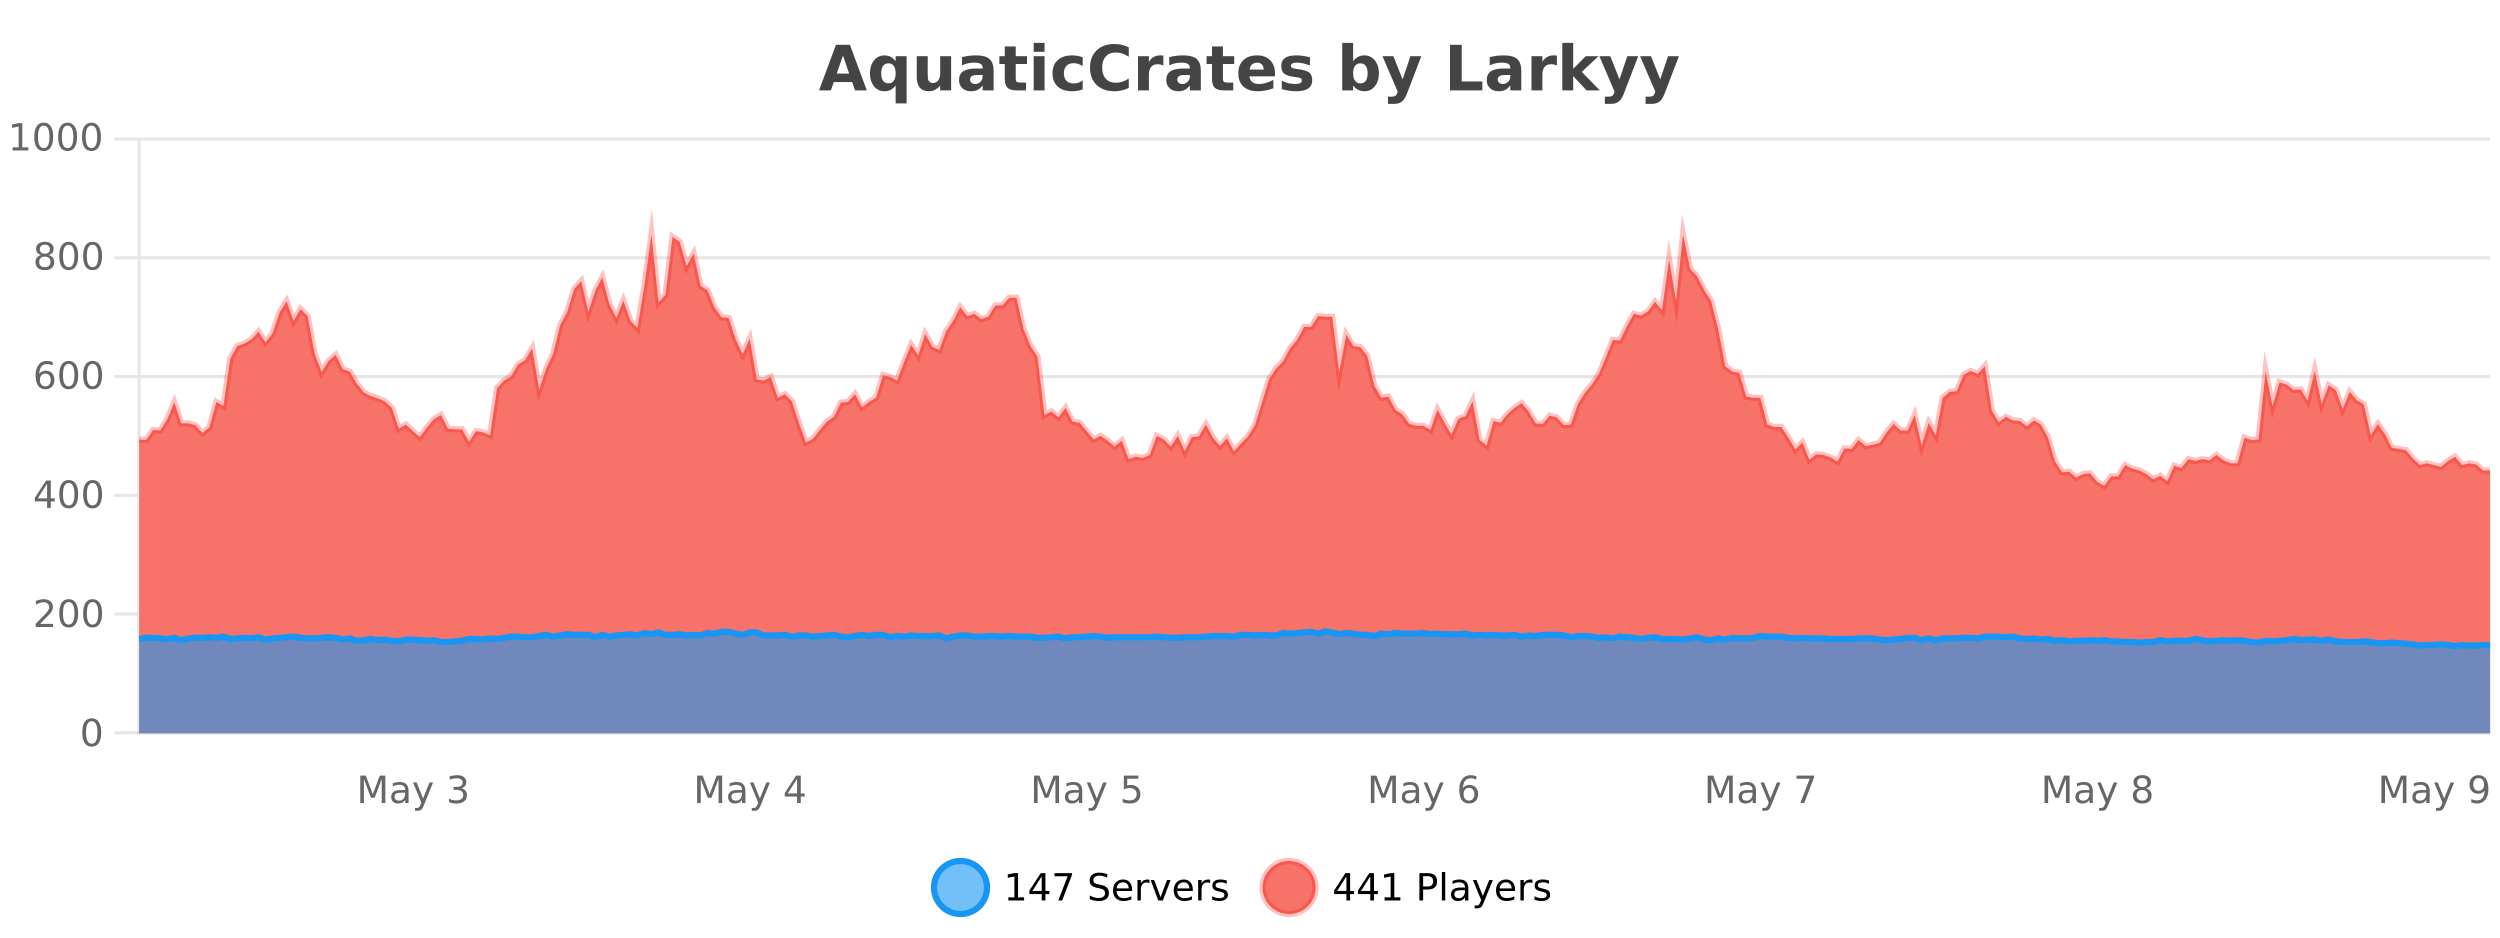 <?xml version="1.0" encoding="UTF-8"?>
<svg xmlns="http://www.w3.org/2000/svg" xmlns:xlink="http://www.w3.org/1999/xlink" width="800pt" height="300pt" viewBox="0 0 800 300" version="1.1">
<defs>
<clipPath id="clip1">
  <path d="M 270 263 L 345 263 L 345 300 L 270 300 Z M 270 263 "/>
</clipPath>
<clipPath id="clip2">
  <path d="M 375 263 L 450 263 L 450 300 L 375 300 Z M 375 263 "/>
</clipPath>
<clipPath id="clip3">
  <path d="M 44.539 75 L 796.836 75 L 796.836 234.602 L 44.539 234.602 Z M 44.539 75 "/>
</clipPath>
<clipPath id="clip4">
  <path d="M 43.539 46 L 797.836 46 L 797.836 184 L 43.539 184 Z M 43.539 46 "/>
</clipPath>
<clipPath id="clip5">
  <path d="M 44.539 202 L 796.836 202 L 796.836 234.602 L 44.539 234.602 Z M 44.539 202 "/>
</clipPath>
<clipPath id="clip6">
  <path d="M 43.539 173 L 797.836 173 L 797.836 235.602 L 43.539 235.602 Z M 43.539 173 "/>
</clipPath>
</defs>
<g id="surface5782696">
<rect x="0" y="0" width="800" height="300" style="fill:rgb(100%,100%,100%);fill-opacity:1;stroke:none;"/>
<path style="fill:none;stroke-width:1;stroke-linecap:butt;stroke-linejoin:miter;stroke:rgb(0%,0%,0%);stroke-opacity:0.098;stroke-miterlimit:10;" d="M 45 234.5 L 796.836 234.5 "/>
<path style="fill:none;stroke-width:1;stroke-linecap:butt;stroke-linejoin:miter;stroke:rgb(0%,0%,0%);stroke-opacity:0.098;stroke-miterlimit:10;" d="M 36.539 234.5 L 44 234.5 "/>
<path style="fill:none;stroke-width:1;stroke-linecap:butt;stroke-linejoin:miter;stroke:rgb(0%,0%,0%);stroke-opacity:0.098;stroke-miterlimit:10;" d="M 45 196.5 L 796.836 196.5 "/>
<path style="fill:none;stroke-width:1;stroke-linecap:butt;stroke-linejoin:miter;stroke:rgb(0%,0%,0%);stroke-opacity:0.098;stroke-miterlimit:10;" d="M 36.539 196.5 L 44 196.5 "/>
<path style="fill:none;stroke-width:1;stroke-linecap:butt;stroke-linejoin:miter;stroke:rgb(0%,0%,0%);stroke-opacity:0.098;stroke-miterlimit:10;" d="M 45 158.5 L 796.836 158.5 "/>
<path style="fill:none;stroke-width:1;stroke-linecap:butt;stroke-linejoin:miter;stroke:rgb(0%,0%,0%);stroke-opacity:0.098;stroke-miterlimit:10;" d="M 36.539 158.5 L 44 158.5 "/>
<path style="fill:none;stroke-width:1;stroke-linecap:butt;stroke-linejoin:miter;stroke:rgb(0%,0%,0%);stroke-opacity:0.098;stroke-miterlimit:10;" d="M 45 120.5 L 796.836 120.5 "/>
<path style="fill:none;stroke-width:1;stroke-linecap:butt;stroke-linejoin:miter;stroke:rgb(0%,0%,0%);stroke-opacity:0.098;stroke-miterlimit:10;" d="M 36.539 120.5 L 44 120.5 "/>
<path style="fill:none;stroke-width:1;stroke-linecap:butt;stroke-linejoin:miter;stroke:rgb(0%,0%,0%);stroke-opacity:0.098;stroke-miterlimit:10;" d="M 45 82.5 L 796.836 82.5 "/>
<path style="fill:none;stroke-width:1;stroke-linecap:butt;stroke-linejoin:miter;stroke:rgb(0%,0%,0%);stroke-opacity:0.098;stroke-miterlimit:10;" d="M 36.539 82.5 L 44 82.5 "/>
<path style="fill:none;stroke-width:1;stroke-linecap:butt;stroke-linejoin:miter;stroke:rgb(0%,0%,0%);stroke-opacity:0.098;stroke-miterlimit:10;" d="M 45 44.5 L 796.836 44.5 "/>
<path style="fill:none;stroke-width:1;stroke-linecap:butt;stroke-linejoin:miter;stroke:rgb(0%,0%,0%);stroke-opacity:0.098;stroke-miterlimit:10;" d="M 36.539 44.5 L 44 44.5 "/>
<path style=" stroke:none;fill-rule:nonzero;fill:rgb(9.02%,58.824%,95.294%);fill-opacity:0.6;" d="M 315.852 284 C 315.852 288.688 312.055 292.484 307.367 292.484 C 302.684 292.484 298.883 288.688 298.883 284 C 298.883 279.312 302.684 275.516 307.367 275.516 C 312.055 275.516 315.852 279.312 315.852 284 Z M 315.852 284 "/>
<g clip-path="url(#clip1)" clip-rule="nonzero">
<path style="fill:none;stroke-width:2;stroke-linecap:butt;stroke-linejoin:miter;stroke:rgb(9.02%,58.824%,95.294%);stroke-opacity:1;stroke-miterlimit:10;" d="M 315.852 284 C 315.852 288.688 312.055 292.484 307.367 292.484 C 302.684 292.484 298.883 288.688 298.883 284 C 298.883 279.312 302.684 275.516 307.367 275.516 C 312.055 275.516 315.852 279.312 315.852 284 Z M 315.852 284 "/>
</g>
<path style=" stroke:none;fill-rule:nonzero;fill:rgb(0%,0%,0%);fill-opacity:1;" d="M 322.664 287.156 L 324.602 287.156 L 324.602 280.484 L 322.492 280.906 L 322.492 279.828 L 324.586 279.406 L 325.773 279.406 L 325.773 287.156 L 327.711 287.156 L 327.711 288.156 L 322.664 288.156 Z M 333.348 280.438 L 330.363 285.109 L 333.348 285.109 Z M 333.035 279.406 L 334.535 279.406 L 334.535 285.109 L 335.785 285.109 L 335.785 286.094 L 334.535 286.094 L 334.535 288.156 L 333.348 288.156 L 333.348 286.094 L 329.41 286.094 L 329.41 284.953 Z M 337.438 279.406 L 343.062 279.406 L 343.062 279.906 L 339.891 288.156 L 338.656 288.156 L 341.641 280.406 L 337.438 280.406 Z M 354.32 279.688 L 354.32 280.844 C 353.871 280.637 353.445 280.48 353.039 280.375 C 352.641 280.262 352.262 280.203 351.898 280.203 C 351.25 280.203 350.75 280.328 350.398 280.578 C 350.055 280.828 349.883 281.188 349.883 281.656 C 349.883 282.043 349.996 282.336 350.227 282.531 C 350.453 282.73 350.898 282.887 351.555 283 L 352.258 283.156 C 353.141 283.324 353.793 283.621 354.211 284.047 C 354.637 284.465 354.852 285.027 354.852 285.734 C 354.852 286.59 354.562 287.234 353.992 287.672 C 353.43 288.109 352.594 288.328 351.492 288.328 C 351.086 288.328 350.648 288.281 350.18 288.188 C 349.711 288.094 349.227 287.953 348.727 287.766 L 348.727 286.547 C 349.203 286.82 349.672 287.023 350.133 287.156 C 350.602 287.293 351.055 287.359 351.492 287.359 C 352.168 287.359 352.688 287.23 353.055 286.969 C 353.43 286.699 353.617 286.32 353.617 285.828 C 353.617 285.402 353.48 285.07 353.211 284.828 C 352.949 284.578 352.516 284.398 351.914 284.281 L 351.195 284.141 C 350.309 283.965 349.668 283.688 349.273 283.312 C 348.887 282.938 348.695 282.418 348.695 281.75 C 348.695 280.969 348.965 280.359 349.508 279.922 C 350.047 279.477 350.797 279.25 351.758 279.25 C 352.172 279.25 352.59 279.289 353.008 279.359 C 353.434 279.434 353.871 279.543 354.32 279.688 Z M 362.266 284.609 L 362.266 285.125 L 357.297 285.125 C 357.348 285.875 357.57 286.445 357.969 286.828 C 358.375 287.215 358.93 287.406 359.641 287.406 C 360.055 287.406 360.457 287.359 360.844 287.266 C 361.238 287.164 361.629 287.008 362.016 286.797 L 362.016 287.828 C 361.617 287.984 361.219 288.105 360.812 288.188 C 360.406 288.281 359.992 288.328 359.578 288.328 C 358.535 288.328 357.707 288.027 357.094 287.422 C 356.477 286.809 356.172 285.98 356.172 284.938 C 356.172 283.867 356.461 283.016 357.047 282.391 C 357.629 281.758 358.41 281.438 359.391 281.438 C 360.273 281.438 360.973 281.727 361.484 282.297 C 362.004 282.859 362.266 283.633 362.266 284.609 Z M 361.188 284.281 C 361.176 283.699 361.008 283.23 360.688 282.875 C 360.363 282.523 359.938 282.344 359.406 282.344 C 358.801 282.344 358.316 282.516 357.953 282.859 C 357.598 283.203 357.395 283.684 357.344 284.297 Z M 367.836 282.594 C 367.711 282.531 367.574 282.484 367.43 282.453 C 367.293 282.414 367.137 282.391 366.961 282.391 C 366.355 282.391 365.887 282.59 365.555 282.984 C 365.23 283.383 365.07 283.953 365.07 284.703 L 365.07 288.156 L 363.992 288.156 L 363.992 281.594 L 365.07 281.594 L 365.07 282.609 C 365.297 282.215 365.594 281.922 365.961 281.734 C 366.324 281.539 366.766 281.438 367.289 281.438 C 367.359 281.438 367.438 281.445 367.523 281.453 C 367.617 281.465 367.715 281.48 367.82 281.5 Z M 368.195 281.594 L 369.336 281.594 L 371.383 287.094 L 373.445 281.594 L 374.586 281.594 L 372.117 288.156 L 370.648 288.156 Z M 381.688 284.609 L 381.688 285.125 L 376.719 285.125 C 376.77 285.875 376.992 286.445 377.391 286.828 C 377.797 287.215 378.352 287.406 379.062 287.406 C 379.477 287.406 379.879 287.359 380.266 287.266 C 380.66 287.164 381.051 287.008 381.438 286.797 L 381.438 287.828 C 381.039 287.984 380.641 288.105 380.234 288.188 C 379.828 288.281 379.414 288.328 379 288.328 C 377.957 288.328 377.129 288.027 376.516 287.422 C 375.898 286.809 375.594 285.98 375.594 284.938 C 375.594 283.867 375.883 283.016 376.469 282.391 C 377.051 281.758 377.832 281.438 378.812 281.438 C 379.695 281.438 380.395 281.727 380.906 282.297 C 381.426 282.859 381.688 283.633 381.688 284.609 Z M 380.609 284.281 C 380.598 283.699 380.43 283.23 380.109 282.875 C 379.785 282.523 379.359 282.344 378.828 282.344 C 378.223 282.344 377.738 282.516 377.375 282.859 C 377.02 283.203 376.816 283.684 376.766 284.297 Z M 387.258 282.594 C 387.133 282.531 386.996 282.484 386.852 282.453 C 386.715 282.414 386.559 282.391 386.383 282.391 C 385.777 282.391 385.309 282.59 384.977 282.984 C 384.652 283.383 384.492 283.953 384.492 284.703 L 384.492 288.156 L 383.414 288.156 L 383.414 281.594 L 384.492 281.594 L 384.492 282.609 C 384.719 282.215 385.016 281.922 385.383 281.734 C 385.746 281.539 386.188 281.438 386.711 281.438 C 386.781 281.438 386.859 281.445 386.945 281.453 C 387.039 281.465 387.137 281.48 387.242 281.5 Z M 392.562 281.781 L 392.562 282.812 C 392.258 282.656 391.941 282.543 391.609 282.469 C 391.285 282.387 390.945 282.344 390.594 282.344 C 390.062 282.344 389.66 282.43 389.391 282.594 C 389.117 282.75 388.984 282.996 388.984 283.328 C 388.984 283.578 389.078 283.777 389.266 283.922 C 389.461 284.059 389.852 284.188 390.438 284.312 L 390.797 284.406 C 391.566 284.562 392.113 284.793 392.438 285.094 C 392.758 285.398 392.922 285.812 392.922 286.344 C 392.922 286.961 392.676 287.445 392.188 287.797 C 391.707 288.152 391.047 288.328 390.203 288.328 C 389.848 288.328 389.477 288.289 389.094 288.219 C 388.719 288.156 388.32 288.059 387.906 287.922 L 387.906 286.797 C 388.301 287.008 388.691 287.164 389.078 287.266 C 389.461 287.371 389.848 287.422 390.234 287.422 C 390.734 287.422 391.117 287.34 391.391 287.172 C 391.672 286.996 391.812 286.746 391.812 286.422 C 391.812 286.133 391.711 285.906 391.516 285.75 C 391.316 285.594 390.883 285.445 390.219 285.297 L 389.844 285.219 C 389.176 285.074 388.691 284.855 388.391 284.562 C 388.098 284.273 387.953 283.875 387.953 283.375 C 387.953 282.75 388.172 282.273 388.609 281.938 C 389.047 281.605 389.664 281.438 390.469 281.438 C 390.863 281.438 391.238 281.469 391.594 281.531 C 391.945 281.586 392.27 281.668 392.562 281.781 Z M 317.367 277.016 "/>
<path style=" stroke:none;fill-rule:nonzero;fill:rgb(96.863%,44.706%,40.784%);fill-opacity:1;" d="M 420.988 284 C 420.988 288.688 417.191 292.484 412.504 292.484 C 407.82 292.484 404.02 288.688 404.02 284 C 404.02 279.312 407.82 275.516 412.504 275.516 C 417.191 275.516 420.988 279.312 420.988 284 Z M 420.988 284 "/>
<g clip-path="url(#clip2)" clip-rule="nonzero">
<path style="fill:none;stroke-width:2;stroke-linecap:butt;stroke-linejoin:miter;stroke:rgb(100%,4.706%,0%);stroke-opacity:0.247;stroke-miterlimit:10;" d="M 420.988 284 C 420.988 288.688 417.191 292.484 412.504 292.484 C 407.82 292.484 404.02 288.688 404.02 284 C 404.02 279.312 407.82 275.516 412.504 275.516 C 417.191 275.516 420.988 279.312 420.988 284 Z M 420.988 284 "/>
</g>
<path style=" stroke:none;fill-rule:nonzero;fill:rgb(0%,0%,0%);fill-opacity:1;" d="M 430.852 280.438 L 427.867 285.109 L 430.852 285.109 Z M 430.539 279.406 L 432.039 279.406 L 432.039 285.109 L 433.289 285.109 L 433.289 286.094 L 432.039 286.094 L 432.039 288.156 L 430.852 288.156 L 430.852 286.094 L 426.914 286.094 L 426.914 284.953 Z M 438.484 280.438 L 435.5 285.109 L 438.484 285.109 Z M 438.172 279.406 L 439.672 279.406 L 439.672 285.109 L 440.922 285.109 L 440.922 286.094 L 439.672 286.094 L 439.672 288.156 L 438.484 288.156 L 438.484 286.094 L 434.547 286.094 L 434.547 284.953 Z M 443.07 287.156 L 445.008 287.156 L 445.008 280.484 L 442.898 280.906 L 442.898 279.828 L 444.992 279.406 L 446.18 279.406 L 446.18 287.156 L 448.117 287.156 L 448.117 288.156 L 443.07 288.156 Z M 455.398 280.375 L 455.398 283.672 L 456.883 283.672 C 457.434 283.672 457.859 283.531 458.164 283.25 C 458.465 282.961 458.617 282.547 458.617 282.016 C 458.617 281.496 458.465 281.094 458.164 280.812 C 457.859 280.523 457.434 280.375 456.883 280.375 Z M 454.211 279.406 L 456.883 279.406 C 457.871 279.406 458.617 279.633 459.117 280.078 C 459.617 280.516 459.867 281.164 459.867 282.016 C 459.867 282.883 459.617 283.539 459.117 283.984 C 458.617 284.422 457.871 284.641 456.883 284.641 L 455.398 284.641 L 455.398 288.156 L 454.211 288.156 Z M 461.398 279.031 L 462.477 279.031 L 462.477 288.156 L 461.398 288.156 Z M 467.719 284.859 C 466.852 284.859 466.25 284.961 465.906 285.156 C 465.57 285.355 465.406 285.695 465.406 286.172 C 465.406 286.559 465.531 286.867 465.781 287.094 C 466.039 287.312 466.383 287.422 466.812 287.422 C 467.414 287.422 467.895 287.215 468.25 286.797 C 468.613 286.371 468.797 285.805 468.797 285.094 L 468.797 284.859 Z M 469.875 284.406 L 469.875 288.156 L 468.797 288.156 L 468.797 287.156 C 468.547 287.555 468.238 287.852 467.875 288.047 C 467.508 288.234 467.062 288.328 466.531 288.328 C 465.852 288.328 465.316 288.141 464.922 287.766 C 464.523 287.383 464.328 286.875 464.328 286.25 C 464.328 285.512 464.57 284.953 465.062 284.578 C 465.562 284.203 466.301 284.016 467.281 284.016 L 468.797 284.016 L 468.797 283.906 C 468.797 283.406 468.629 283.023 468.297 282.75 C 467.973 282.48 467.52 282.344 466.938 282.344 C 466.562 282.344 466.191 282.391 465.828 282.484 C 465.473 282.578 465.133 282.715 464.812 282.891 L 464.812 281.891 C 465.207 281.734 465.586 281.621 465.953 281.547 C 466.328 281.477 466.691 281.438 467.047 281.438 C 467.992 281.438 468.703 281.684 469.172 282.172 C 469.641 282.664 469.875 283.406 469.875 284.406 Z M 474.82 288.766 C 474.516 289.547 474.219 290.055 473.93 290.297 C 473.637 290.535 473.25 290.656 472.773 290.656 L 471.914 290.656 L 471.914 289.75 L 472.539 289.75 C 472.84 289.75 473.07 289.676 473.227 289.531 C 473.391 289.395 473.574 289.066 473.773 288.547 L 473.977 288.047 L 471.32 281.594 L 472.461 281.594 L 474.508 286.719 L 476.57 281.594 L 477.711 281.594 Z M 484.812 284.609 L 484.812 285.125 L 479.844 285.125 C 479.895 285.875 480.117 286.445 480.516 286.828 C 480.922 287.215 481.477 287.406 482.188 287.406 C 482.602 287.406 483.004 287.359 483.391 287.266 C 483.785 287.164 484.176 287.008 484.562 286.797 L 484.562 287.828 C 484.164 287.984 483.766 288.105 483.359 288.188 C 482.953 288.281 482.539 288.328 482.125 288.328 C 481.082 288.328 480.254 288.027 479.641 287.422 C 479.023 286.809 478.719 285.98 478.719 284.938 C 478.719 283.867 479.008 283.016 479.594 282.391 C 480.176 281.758 480.957 281.438 481.938 281.438 C 482.82 281.438 483.52 281.727 484.031 282.297 C 484.551 282.859 484.812 283.633 484.812 284.609 Z M 483.734 284.281 C 483.723 283.699 483.555 283.23 483.234 282.875 C 482.91 282.523 482.484 282.344 481.953 282.344 C 481.348 282.344 480.863 282.516 480.5 282.859 C 480.145 283.203 479.941 283.684 479.891 284.297 Z M 490.383 282.594 C 490.258 282.531 490.121 282.484 489.977 282.453 C 489.84 282.414 489.684 282.391 489.508 282.391 C 488.902 282.391 488.434 282.59 488.102 282.984 C 487.777 283.383 487.617 283.953 487.617 284.703 L 487.617 288.156 L 486.539 288.156 L 486.539 281.594 L 487.617 281.594 L 487.617 282.609 C 487.844 282.215 488.141 281.922 488.508 281.734 C 488.871 281.539 489.312 281.438 489.836 281.438 C 489.906 281.438 489.984 281.445 490.07 281.453 C 490.164 281.465 490.262 281.48 490.367 281.5 Z M 495.691 281.781 L 495.691 282.812 C 495.387 282.656 495.07 282.543 494.738 282.469 C 494.414 282.387 494.074 282.344 493.723 282.344 C 493.191 282.344 492.789 282.43 492.52 282.594 C 492.246 282.75 492.113 282.996 492.113 283.328 C 492.113 283.578 492.207 283.777 492.395 283.922 C 492.59 284.059 492.98 284.188 493.566 284.312 L 493.926 284.406 C 494.695 284.562 495.242 284.793 495.566 285.094 C 495.887 285.398 496.051 285.812 496.051 286.344 C 496.051 286.961 495.805 287.445 495.316 287.797 C 494.836 288.152 494.176 288.328 493.332 288.328 C 492.977 288.328 492.605 288.289 492.223 288.219 C 491.848 288.156 491.449 288.059 491.035 287.922 L 491.035 286.797 C 491.43 287.008 491.82 287.164 492.207 287.266 C 492.59 287.371 492.977 287.422 493.363 287.422 C 493.863 287.422 494.246 287.34 494.52 287.172 C 494.801 286.996 494.941 286.746 494.941 286.422 C 494.941 286.133 494.84 285.906 494.645 285.75 C 494.445 285.594 494.012 285.445 493.348 285.297 L 492.973 285.219 C 492.305 285.074 491.82 284.855 491.52 284.562 C 491.227 284.273 491.082 283.875 491.082 283.375 C 491.082 282.75 491.301 282.273 491.738 281.938 C 492.176 281.605 492.793 281.438 493.598 281.438 C 493.992 281.438 494.367 281.469 494.723 281.531 C 495.074 281.586 495.398 281.668 495.691 281.781 Z M 422.504 277.016 "/>
<path style=" stroke:none;fill-rule:nonzero;fill:rgb(26.667%,26.667%,26.667%);fill-opacity:1;" d="M 272.688 26.266 L 266.812 26.266 L 265.875 28.922 L 262.094 28.922 L 267.5 14.344 L 271.984 14.344 L 277.375 28.922 L 273.609 28.922 Z M 267.75 23.562 L 271.734 23.562 L 269.75 17.766 Z M 284.289 20.266 C 283.547 20.266 282.98 20.543 282.586 21.094 C 282.188 21.637 281.992 22.43 281.992 23.469 C 281.992 24.512 282.188 25.309 282.586 25.859 C 282.98 26.402 283.547 26.672 284.289 26.672 C 285.039 26.672 285.609 26.402 286.008 25.859 C 286.402 25.309 286.602 24.512 286.602 23.469 C 286.602 22.43 286.402 21.637 286.008 21.094 C 285.609 20.543 285.039 20.266 284.289 20.266 Z M 286.602 27.344 C 286.121 27.992 285.59 28.465 285.008 28.766 C 284.422 29.055 283.75 29.203 282.992 29.203 C 281.648 29.203 280.543 28.668 279.68 27.594 C 278.812 26.523 278.383 25.148 278.383 23.469 C 278.383 21.781 278.812 20.406 279.68 19.344 C 280.543 18.273 281.648 17.734 282.992 17.734 C 283.75 17.734 284.422 17.887 285.008 18.188 C 285.59 18.492 286.121 18.965 286.602 19.609 L 286.602 17.984 L 290.117 17.984 L 290.117 33.078 L 286.602 33.078 Z M 293.359 24.656 L 293.359 17.984 L 296.875 17.984 L 296.875 19.078 C 296.875 19.672 296.867 20.418 296.859 21.312 C 296.859 22.211 296.859 22.805 296.859 23.094 C 296.859 23.98 296.879 24.617 296.922 25 C 296.973 25.387 297.051 25.668 297.156 25.844 C 297.301 26.074 297.488 26.25 297.719 26.375 C 297.945 26.5 298.211 26.562 298.516 26.562 C 299.242 26.562 299.816 26.281 300.234 25.719 C 300.648 25.156 300.859 24.383 300.859 23.391 L 300.859 17.984 L 304.359 17.984 L 304.359 28.922 L 300.859 28.922 L 300.859 27.344 C 300.328 27.98 299.766 28.449 299.172 28.75 C 298.586 29.051 297.941 29.203 297.234 29.203 C 295.973 29.203 295.008 28.82 294.344 28.047 C 293.688 27.266 293.359 26.137 293.359 24.656 Z M 312.609 24 C 311.879 24 311.332 24.125 310.969 24.375 C 310.602 24.617 310.422 24.98 310.422 25.469 C 310.422 25.906 310.566 26.25 310.859 26.5 C 311.16 26.75 311.57 26.875 312.094 26.875 C 312.75 26.875 313.301 26.641 313.75 26.172 C 314.207 25.703 314.438 25.117 314.438 24.406 L 314.438 24 Z M 317.953 22.688 L 317.953 28.922 L 314.438 28.922 L 314.438 27.297 C 313.969 27.965 313.438 28.449 312.844 28.75 C 312.258 29.051 311.547 29.203 310.703 29.203 C 309.578 29.203 308.66 28.875 307.953 28.219 C 307.242 27.555 306.891 26.695 306.891 25.641 C 306.891 24.359 307.328 23.422 308.203 22.828 C 309.086 22.227 310.477 21.922 312.375 21.922 L 314.438 21.922 L 314.438 21.641 C 314.438 21.09 314.219 20.688 313.781 20.438 C 313.344 20.18 312.66 20.047 311.734 20.047 C 310.984 20.047 310.285 20.125 309.641 20.281 C 308.992 20.43 308.395 20.648 307.844 20.938 L 307.844 18.281 C 308.594 18.094 309.344 17.953 310.094 17.859 C 310.852 17.766 311.613 17.719 312.375 17.719 C 314.344 17.719 315.766 18.109 316.641 18.891 C 317.516 19.664 317.953 20.93 317.953 22.688 Z M 325.031 14.875 L 325.031 17.984 L 328.641 17.984 L 328.641 20.484 L 325.031 20.484 L 325.031 25.125 C 325.031 25.637 325.129 25.98 325.328 26.156 C 325.535 26.336 325.938 26.422 326.531 26.422 L 328.328 26.422 L 328.328 28.922 L 325.328 28.922 C 323.953 28.922 322.973 28.637 322.391 28.062 C 321.816 27.48 321.531 26.5 321.531 25.125 L 321.531 20.484 L 319.797 20.484 L 319.797 17.984 L 321.531 17.984 L 321.531 14.875 Z M 330.777 17.984 L 334.262 17.984 L 334.262 28.922 L 330.777 28.922 Z M 330.777 13.719 L 334.262 13.719 L 334.262 16.578 L 330.777 16.578 Z M 346.461 18.328 L 346.461 21.172 C 345.992 20.852 345.516 20.609 345.039 20.453 C 344.559 20.297 344.059 20.219 343.539 20.219 C 342.57 20.219 341.809 20.508 341.258 21.078 C 340.715 21.641 340.445 22.438 340.445 23.469 C 340.445 24.492 340.715 25.289 341.258 25.859 C 341.809 26.422 342.57 26.703 343.539 26.703 C 344.09 26.703 344.609 26.625 345.102 26.469 C 345.59 26.305 346.043 26.059 346.461 25.734 L 346.461 28.594 C 345.918 28.805 345.367 28.953 344.805 29.047 C 344.242 29.148 343.672 29.203 343.102 29.203 C 341.133 29.203 339.59 28.699 338.477 27.688 C 337.359 26.68 336.805 25.273 336.805 23.469 C 336.805 21.656 337.359 20.246 338.477 19.234 C 339.59 18.227 341.133 17.719 343.102 17.719 C 343.672 17.719 344.234 17.773 344.789 17.875 C 345.352 17.969 345.906 18.121 346.461 18.328 Z M 361.207 28.125 C 360.508 28.48 359.785 28.746 359.035 28.922 C 358.293 29.109 357.512 29.203 356.691 29.203 C 354.262 29.203 352.34 28.527 350.926 27.172 C 349.508 25.809 348.801 23.965 348.801 21.641 C 348.801 19.32 349.508 17.48 350.926 16.125 C 352.34 14.762 354.262 14.078 356.691 14.078 C 357.512 14.078 358.293 14.172 359.035 14.359 C 359.785 14.539 360.508 14.805 361.207 15.156 L 361.207 18.172 C 360.508 17.703 359.82 17.359 359.145 17.141 C 358.465 16.914 357.754 16.797 357.004 16.797 C 355.66 16.797 354.602 17.23 353.832 18.094 C 353.07 18.949 352.691 20.133 352.691 21.641 C 352.691 23.152 353.07 24.34 353.832 25.203 C 354.602 26.059 355.66 26.484 357.004 26.484 C 357.754 26.484 358.465 26.375 359.145 26.156 C 359.82 25.93 360.508 25.578 361.207 25.109 Z M 372.289 20.969 C 371.977 20.824 371.668 20.719 371.367 20.656 C 371.062 20.586 370.762 20.547 370.461 20.547 C 369.555 20.547 368.855 20.836 368.367 21.406 C 367.887 21.98 367.648 22.805 367.648 23.875 L 367.648 28.922 L 364.164 28.922 L 364.164 17.984 L 367.648 17.984 L 367.648 19.781 C 368.094 19.062 368.609 18.543 369.195 18.219 C 369.777 17.887 370.477 17.719 371.289 17.719 C 371.414 17.719 371.543 17.727 371.68 17.734 C 371.812 17.746 372.012 17.766 372.273 17.797 Z M 378.922 24 C 378.191 24 377.645 24.125 377.281 24.375 C 376.914 24.617 376.734 24.98 376.734 25.469 C 376.734 25.906 376.879 26.25 377.172 26.5 C 377.473 26.75 377.883 26.875 378.406 26.875 C 379.062 26.875 379.613 26.641 380.062 26.172 C 380.52 25.703 380.75 25.117 380.75 24.406 L 380.75 24 Z M 384.266 22.688 L 384.266 28.922 L 380.75 28.922 L 380.75 27.297 C 380.281 27.965 379.75 28.449 379.156 28.75 C 378.57 29.051 377.859 29.203 377.016 29.203 C 375.891 29.203 374.973 28.875 374.266 28.219 C 373.555 27.555 373.203 26.695 373.203 25.641 C 373.203 24.359 373.641 23.422 374.516 22.828 C 375.398 22.227 376.789 21.922 378.688 21.922 L 380.75 21.922 L 380.75 21.641 C 380.75 21.09 380.531 20.688 380.094 20.438 C 379.656 20.18 378.973 20.047 378.047 20.047 C 377.297 20.047 376.598 20.125 375.953 20.281 C 375.305 20.43 374.707 20.648 374.156 20.938 L 374.156 18.281 C 374.906 18.094 375.656 17.953 376.406 17.859 C 377.164 17.766 377.926 17.719 378.688 17.719 C 380.656 17.719 382.078 18.109 382.953 18.891 C 383.828 19.664 384.266 20.93 384.266 22.688 Z M 391.336 14.875 L 391.336 17.984 L 394.945 17.984 L 394.945 20.484 L 391.336 20.484 L 391.336 25.125 C 391.336 25.637 391.434 25.98 391.633 26.156 C 391.84 26.336 392.242 26.422 392.836 26.422 L 394.633 26.422 L 394.633 28.922 L 391.633 28.922 C 390.258 28.922 389.277 28.637 388.695 28.062 C 388.121 27.48 387.836 26.5 387.836 25.125 L 387.836 20.484 L 386.102 20.484 L 386.102 17.984 L 387.836 17.984 L 387.836 14.875 Z M 407.992 23.422 L 407.992 24.422 L 399.82 24.422 C 399.902 25.246 400.199 25.859 400.711 26.266 C 401.219 26.672 401.93 26.875 402.836 26.875 C 403.574 26.875 404.328 26.766 405.102 26.547 C 405.871 26.328 406.664 26 407.477 25.562 L 407.477 28.25 C 406.652 28.562 405.824 28.797 404.992 28.953 C 404.168 29.117 403.344 29.203 402.523 29.203 C 400.543 29.203 399 28.703 397.898 27.703 C 396.805 26.695 396.258 25.281 396.258 23.469 C 396.258 21.68 396.793 20.273 397.867 19.25 C 398.949 18.23 400.434 17.719 402.32 17.719 C 404.039 17.719 405.414 18.242 406.445 19.281 C 407.477 20.312 407.992 21.695 407.992 23.422 Z M 404.398 22.266 C 404.398 21.602 404.203 21.062 403.82 20.656 C 403.434 20.25 402.93 20.047 402.305 20.047 C 401.625 20.047 401.074 20.242 400.648 20.625 C 400.23 21 399.969 21.547 399.867 22.266 Z M 419.18 18.328 L 419.18 20.984 C 418.438 20.672 417.719 20.438 417.023 20.281 C 416.324 20.125 415.664 20.047 415.039 20.047 C 414.383 20.047 413.891 20.133 413.57 20.297 C 413.246 20.465 413.086 20.719 413.086 21.062 C 413.086 21.344 413.203 21.559 413.445 21.703 C 413.695 21.852 414.133 21.961 414.758 22.031 L 415.383 22.125 C 417.172 22.355 418.375 22.73 418.992 23.25 C 419.605 23.773 419.914 24.59 419.914 25.703 C 419.914 26.871 419.48 27.746 418.617 28.328 C 417.762 28.914 416.484 29.203 414.789 29.203 C 414.059 29.203 413.309 29.145 412.539 29.031 C 411.766 28.918 410.977 28.746 410.164 28.516 L 410.164 25.859 C 410.859 26.203 411.574 26.461 412.305 26.625 C 413.031 26.793 413.777 26.875 414.539 26.875 C 415.227 26.875 415.742 26.781 416.086 26.594 C 416.43 26.406 416.602 26.125 416.602 25.75 C 416.602 25.438 416.48 25.211 416.242 25.062 C 416 24.906 415.527 24.789 414.82 24.703 L 414.211 24.625 C 412.648 24.43 411.555 24.07 410.93 23.547 C 410.305 23.016 409.992 22.215 409.992 21.141 C 409.992 19.984 410.387 19.125 411.18 18.562 C 411.98 18 413.199 17.719 414.836 17.719 C 415.48 17.719 416.156 17.773 416.867 17.875 C 417.574 17.969 418.344 18.121 419.18 18.328 Z M 435.328 26.672 C 436.078 26.672 436.648 26.402 437.047 25.859 C 437.441 25.309 437.641 24.512 437.641 23.469 C 437.641 22.43 437.441 21.637 437.047 21.094 C 436.648 20.543 436.078 20.266 435.328 20.266 C 434.578 20.266 434 20.543 433.594 21.094 C 433.195 21.637 433 22.43 433 23.469 C 433 24.5 433.195 25.293 433.594 25.844 C 434 26.398 434.578 26.672 435.328 26.672 Z M 433 19.578 C 433.488 18.945 434.023 18.477 434.609 18.172 C 435.191 17.871 435.863 17.719 436.625 17.719 C 437.977 17.719 439.086 18.258 439.953 19.328 C 440.816 20.402 441.25 21.781 441.25 23.469 C 441.25 25.148 440.816 26.523 439.953 27.594 C 439.086 28.668 437.977 29.203 436.625 29.203 C 435.863 29.203 435.191 29.051 434.609 28.75 C 434.023 28.449 433.488 27.98 433 27.344 L 433 28.922 L 429.516 28.922 L 429.516 13.719 L 433 13.719 Z M 442.398 17.984 L 445.883 17.984 L 448.836 25.406 L 451.336 17.984 L 454.82 17.984 L 450.227 29.953 C 449.766 31.172 449.227 32.02 448.602 32.5 C 447.984 32.988 447.18 33.234 446.18 33.234 L 444.148 33.234 L 444.148 30.938 L 445.242 30.938 C 445.836 30.938 446.266 30.844 446.539 30.656 C 446.809 30.469 447.016 30.129 447.164 29.641 L 447.273 29.344 Z M 463.992 14.344 L 467.742 14.344 L 467.742 26.078 L 474.352 26.078 L 474.352 28.922 L 463.992 28.922 Z M 481.469 24 C 480.738 24 480.191 24.125 479.828 24.375 C 479.461 24.617 479.281 24.98 479.281 25.469 C 479.281 25.906 479.426 26.25 479.719 26.5 C 480.02 26.75 480.43 26.875 480.953 26.875 C 481.609 26.875 482.16 26.641 482.609 26.172 C 483.066 25.703 483.297 25.117 483.297 24.406 L 483.297 24 Z M 486.812 22.688 L 486.812 28.922 L 483.297 28.922 L 483.297 27.297 C 482.828 27.965 482.297 28.449 481.703 28.75 C 481.117 29.051 480.406 29.203 479.562 29.203 C 478.438 29.203 477.52 28.875 476.812 28.219 C 476.102 27.555 475.75 26.695 475.75 25.641 C 475.75 24.359 476.188 23.422 477.062 22.828 C 477.945 22.227 479.336 21.922 481.234 21.922 L 483.297 21.922 L 483.297 21.641 C 483.297 21.09 483.078 20.688 482.641 20.438 C 482.203 20.18 481.52 20.047 480.594 20.047 C 479.844 20.047 479.145 20.125 478.5 20.281 C 477.852 20.43 477.254 20.648 476.703 20.938 L 476.703 18.281 C 477.453 18.094 478.203 17.953 478.953 17.859 C 479.711 17.766 480.473 17.719 481.234 17.719 C 483.203 17.719 484.625 18.109 485.5 18.891 C 486.375 19.664 486.812 20.93 486.812 22.688 Z M 498.199 20.969 C 497.887 20.824 497.578 20.719 497.277 20.656 C 496.973 20.586 496.672 20.547 496.371 20.547 C 495.465 20.547 494.766 20.836 494.277 21.406 C 493.797 21.98 493.559 22.805 493.559 23.875 L 493.559 28.922 L 490.074 28.922 L 490.074 17.984 L 493.559 17.984 L 493.559 19.781 C 494.004 19.062 494.52 18.543 495.105 18.219 C 495.688 17.887 496.387 17.719 497.199 17.719 C 497.324 17.719 497.453 17.727 497.59 17.734 C 497.723 17.746 497.922 17.766 498.184 17.797 Z M 499.938 13.719 L 503.422 13.719 L 503.422 22 L 507.453 17.984 L 511.516 17.984 L 506.172 23 L 511.938 28.922 L 507.688 28.922 L 503.422 24.359 L 503.422 28.922 L 499.938 28.922 Z M 511.801 17.984 L 515.285 17.984 L 518.238 25.406 L 520.738 17.984 L 524.223 17.984 L 519.629 29.953 C 519.168 31.172 518.629 32.02 518.004 32.5 C 517.387 32.988 516.582 33.234 515.582 33.234 L 513.551 33.234 L 513.551 30.938 L 514.645 30.938 C 515.238 30.938 515.668 30.844 515.941 30.656 C 516.211 30.469 516.418 30.129 516.566 29.641 L 516.676 29.344 Z M 524.836 17.984 L 528.32 17.984 L 531.273 25.406 L 533.773 17.984 L 537.258 17.984 L 532.664 29.953 C 532.203 31.172 531.664 32.02 531.039 32.5 C 530.422 32.988 529.617 33.234 528.617 33.234 L 526.586 33.234 L 526.586 30.938 L 527.68 30.938 C 528.273 30.938 528.703 30.844 528.977 30.656 C 529.246 30.469 529.453 30.129 529.602 29.641 L 529.711 29.344 Z M 262 10.359 "/>
<path style="fill:none;stroke-width:1;stroke-linecap:butt;stroke-linejoin:miter;stroke:rgb(0%,0%,0%);stroke-opacity:0.098;stroke-miterlimit:10;" d="M 44 234.5 L 797 234.5 "/>
<path style=" stroke:none;fill-rule:nonzero;fill:rgb(40%,40%,40%);fill-opacity:1;" d="M 115.293 248.203 L 117.059 248.203 L 119.293 254.156 L 121.543 248.203 L 123.309 248.203 L 123.309 256.953 L 122.152 256.953 L 122.152 249.266 L 119.887 255.266 L 118.699 255.266 L 116.449 249.266 L 116.449 256.953 L 115.293 256.953 Z M 128.586 253.656 C 127.719 253.656 127.117 253.758 126.773 253.953 C 126.438 254.152 126.273 254.492 126.273 254.969 C 126.273 255.355 126.398 255.664 126.648 255.891 C 126.906 256.109 127.25 256.219 127.68 256.219 C 128.281 256.219 128.762 256.012 129.117 255.594 C 129.48 255.168 129.664 254.602 129.664 253.891 L 129.664 253.656 Z M 130.742 253.203 L 130.742 256.953 L 129.664 256.953 L 129.664 255.953 C 129.414 256.352 129.105 256.648 128.742 256.844 C 128.375 257.031 127.93 257.125 127.398 257.125 C 126.719 257.125 126.184 256.938 125.789 256.562 C 125.391 256.18 125.195 255.672 125.195 255.047 C 125.195 254.309 125.438 253.75 125.93 253.375 C 126.43 253 127.168 252.812 128.148 252.812 L 129.664 252.812 L 129.664 252.703 C 129.664 252.203 129.496 251.82 129.164 251.547 C 128.84 251.277 128.387 251.141 127.805 251.141 C 127.43 251.141 127.059 251.188 126.695 251.281 C 126.34 251.375 126 251.512 125.68 251.688 L 125.68 250.688 C 126.074 250.531 126.453 250.418 126.82 250.344 C 127.195 250.273 127.559 250.234 127.914 250.234 C 128.859 250.234 129.57 250.48 130.039 250.969 C 130.508 251.461 130.742 252.203 130.742 253.203 Z M 135.688 257.562 C 135.383 258.344 135.086 258.852 134.797 259.094 C 134.504 259.332 134.117 259.453 133.641 259.453 L 132.781 259.453 L 132.781 258.547 L 133.406 258.547 C 133.707 258.547 133.938 258.473 134.094 258.328 C 134.258 258.191 134.441 257.863 134.641 257.344 L 134.844 256.844 L 132.188 250.391 L 133.328 250.391 L 135.375 255.516 L 137.438 250.391 L 138.578 250.391 Z M 147.617 252.234 C 148.18 252.359 148.617 252.617 148.93 253 C 149.25 253.375 149.414 253.844 149.414 254.406 C 149.414 255.273 149.117 255.945 148.523 256.422 C 147.93 256.891 147.086 257.125 145.992 257.125 C 145.625 257.125 145.246 257.086 144.852 257.016 C 144.465 256.945 144.07 256.836 143.664 256.688 L 143.664 255.547 C 143.984 255.734 144.34 255.883 144.727 255.984 C 145.121 256.078 145.531 256.125 145.961 256.125 C 146.699 256.125 147.262 255.98 147.648 255.688 C 148.043 255.398 148.242 254.969 148.242 254.406 C 148.242 253.898 148.059 253.496 147.695 253.203 C 147.328 252.914 146.828 252.766 146.195 252.766 L 145.164 252.766 L 145.164 251.797 L 146.242 251.797 C 146.812 251.797 147.258 251.684 147.57 251.453 C 147.883 251.215 148.039 250.875 148.039 250.438 C 148.039 249.992 147.875 249.648 147.555 249.406 C 147.242 249.168 146.789 249.047 146.195 249.047 C 145.859 249.047 145.508 249.086 145.133 249.156 C 144.766 249.219 144.359 249.324 143.914 249.469 L 143.914 248.422 C 144.371 248.297 144.793 248.203 145.18 248.141 C 145.574 248.078 145.945 248.047 146.289 248.047 C 147.195 248.047 147.906 248.25 148.43 248.656 C 148.949 249.062 149.211 249.617 149.211 250.312 C 149.211 250.805 149.07 251.215 148.789 251.547 C 148.516 251.883 148.125 252.109 147.617 252.234 Z M 114.121 245.816 "/>
<path style=" stroke:none;fill-rule:nonzero;fill:rgb(40%,40%,40%);fill-opacity:1;" d="M 223.082 248.203 L 224.848 248.203 L 227.082 254.156 L 229.332 248.203 L 231.098 248.203 L 231.098 256.953 L 229.941 256.953 L 229.941 249.266 L 227.676 255.266 L 226.488 255.266 L 224.238 249.266 L 224.238 256.953 L 223.082 256.953 Z M 236.375 253.656 C 235.508 253.656 234.906 253.758 234.562 253.953 C 234.227 254.152 234.062 254.492 234.062 254.969 C 234.062 255.355 234.188 255.664 234.438 255.891 C 234.695 256.109 235.039 256.219 235.469 256.219 C 236.07 256.219 236.551 256.012 236.906 255.594 C 237.27 255.168 237.453 254.602 237.453 253.891 L 237.453 253.656 Z M 238.531 253.203 L 238.531 256.953 L 237.453 256.953 L 237.453 255.953 C 237.203 256.352 236.895 256.648 236.531 256.844 C 236.164 257.031 235.719 257.125 235.188 257.125 C 234.508 257.125 233.973 256.938 233.578 256.562 C 233.18 256.18 232.984 255.672 232.984 255.047 C 232.984 254.309 233.227 253.75 233.719 253.375 C 234.219 253 234.957 252.812 235.938 252.812 L 237.453 252.812 L 237.453 252.703 C 237.453 252.203 237.285 251.82 236.953 251.547 C 236.629 251.277 236.176 251.141 235.594 251.141 C 235.219 251.141 234.848 251.188 234.484 251.281 C 234.129 251.375 233.789 251.512 233.469 251.688 L 233.469 250.688 C 233.863 250.531 234.242 250.418 234.609 250.344 C 234.984 250.273 235.348 250.234 235.703 250.234 C 236.648 250.234 237.359 250.48 237.828 250.969 C 238.297 251.461 238.531 252.203 238.531 253.203 Z M 243.477 257.562 C 243.172 258.344 242.875 258.852 242.586 259.094 C 242.293 259.332 241.906 259.453 241.43 259.453 L 240.57 259.453 L 240.57 258.547 L 241.195 258.547 C 241.496 258.547 241.727 258.473 241.883 258.328 C 242.047 258.191 242.23 257.863 242.43 257.344 L 242.633 256.844 L 239.977 250.391 L 241.117 250.391 L 243.164 255.516 L 245.227 250.391 L 246.367 250.391 Z M 255.062 249.234 L 252.078 253.906 L 255.062 253.906 Z M 254.75 248.203 L 256.25 248.203 L 256.25 253.906 L 257.5 253.906 L 257.5 254.891 L 256.25 254.891 L 256.25 256.953 L 255.062 256.953 L 255.062 254.891 L 251.125 254.891 L 251.125 253.75 Z M 221.91 245.816 "/>
<path style=" stroke:none;fill-rule:nonzero;fill:rgb(40%,40%,40%);fill-opacity:1;" d="M 330.875 248.203 L 332.641 248.203 L 334.875 254.156 L 337.125 248.203 L 338.891 248.203 L 338.891 256.953 L 337.734 256.953 L 337.734 249.266 L 335.469 255.266 L 334.281 255.266 L 332.031 249.266 L 332.031 256.953 L 330.875 256.953 Z M 344.164 253.656 C 343.297 253.656 342.695 253.758 342.352 253.953 C 342.016 254.152 341.852 254.492 341.852 254.969 C 341.852 255.355 341.977 255.664 342.227 255.891 C 342.484 256.109 342.828 256.219 343.258 256.219 C 343.859 256.219 344.34 256.012 344.695 255.594 C 345.059 255.168 345.242 254.602 345.242 253.891 L 345.242 253.656 Z M 346.32 253.203 L 346.32 256.953 L 345.242 256.953 L 345.242 255.953 C 344.992 256.352 344.684 256.648 344.32 256.844 C 343.953 257.031 343.508 257.125 342.977 257.125 C 342.297 257.125 341.762 256.938 341.367 256.562 C 340.969 256.18 340.773 255.672 340.773 255.047 C 340.773 254.309 341.016 253.75 341.508 253.375 C 342.008 253 342.746 252.812 343.727 252.812 L 345.242 252.812 L 345.242 252.703 C 345.242 252.203 345.074 251.82 344.742 251.547 C 344.418 251.277 343.965 251.141 343.383 251.141 C 343.008 251.141 342.637 251.188 342.273 251.281 C 341.918 251.375 341.578 251.512 341.258 251.688 L 341.258 250.688 C 341.652 250.531 342.031 250.418 342.398 250.344 C 342.773 250.273 343.137 250.234 343.492 250.234 C 344.438 250.234 345.148 250.48 345.617 250.969 C 346.086 251.461 346.32 252.203 346.32 253.203 Z M 351.27 257.562 C 350.965 258.344 350.668 258.852 350.379 259.094 C 350.086 259.332 349.699 259.453 349.223 259.453 L 348.363 259.453 L 348.363 258.547 L 348.988 258.547 C 349.289 258.547 349.52 258.473 349.676 258.328 C 349.84 258.191 350.023 257.863 350.223 257.344 L 350.426 256.844 L 347.77 250.391 L 348.91 250.391 L 350.957 255.516 L 353.02 250.391 L 354.16 250.391 Z M 359.625 248.203 L 364.266 248.203 L 364.266 249.203 L 360.703 249.203 L 360.703 251.344 C 360.879 251.281 361.051 251.242 361.219 251.219 C 361.395 251.188 361.566 251.172 361.734 251.172 C 362.711 251.172 363.488 251.445 364.062 251.984 C 364.633 252.516 364.922 253.234 364.922 254.141 C 364.922 255.09 364.625 255.824 364.031 256.344 C 363.445 256.867 362.625 257.125 361.562 257.125 C 361.188 257.125 360.805 257.094 360.422 257.031 C 360.047 256.969 359.656 256.875 359.25 256.75 L 359.25 255.562 C 359.602 255.75 359.969 255.891 360.344 255.984 C 360.719 256.078 361.113 256.125 361.531 256.125 C 362.207 256.125 362.742 255.949 363.141 255.594 C 363.535 255.242 363.734 254.758 363.734 254.141 C 363.734 253.539 363.535 253.059 363.141 252.703 C 362.742 252.352 362.207 252.172 361.531 252.172 C 361.219 252.172 360.898 252.211 360.578 252.281 C 360.266 252.344 359.945 252.449 359.625 252.594 Z M 329.703 245.816 "/>
<path style=" stroke:none;fill-rule:nonzero;fill:rgb(40%,40%,40%);fill-opacity:1;" d="M 438.668 248.203 L 440.434 248.203 L 442.668 254.156 L 444.918 248.203 L 446.684 248.203 L 446.684 256.953 L 445.527 256.953 L 445.527 249.266 L 443.262 255.266 L 442.074 255.266 L 439.824 249.266 L 439.824 256.953 L 438.668 256.953 Z M 451.961 253.656 C 451.094 253.656 450.492 253.758 450.148 253.953 C 449.812 254.152 449.648 254.492 449.648 254.969 C 449.648 255.355 449.773 255.664 450.023 255.891 C 450.281 256.109 450.625 256.219 451.055 256.219 C 451.656 256.219 452.137 256.012 452.492 255.594 C 452.855 255.168 453.039 254.602 453.039 253.891 L 453.039 253.656 Z M 454.117 253.203 L 454.117 256.953 L 453.039 256.953 L 453.039 255.953 C 452.789 256.352 452.48 256.648 452.117 256.844 C 451.75 257.031 451.305 257.125 450.773 257.125 C 450.094 257.125 449.559 256.938 449.164 256.562 C 448.766 256.18 448.57 255.672 448.57 255.047 C 448.57 254.309 448.812 253.75 449.305 253.375 C 449.805 253 450.543 252.812 451.523 252.812 L 453.039 252.812 L 453.039 252.703 C 453.039 252.203 452.871 251.82 452.539 251.547 C 452.215 251.277 451.762 251.141 451.18 251.141 C 450.805 251.141 450.434 251.188 450.07 251.281 C 449.715 251.375 449.375 251.512 449.055 251.688 L 449.055 250.688 C 449.449 250.531 449.828 250.418 450.195 250.344 C 450.57 250.273 450.934 250.234 451.289 250.234 C 452.234 250.234 452.945 250.48 453.414 250.969 C 453.883 251.461 454.117 252.203 454.117 253.203 Z M 459.062 257.562 C 458.758 258.344 458.461 258.852 458.172 259.094 C 457.879 259.332 457.492 259.453 457.016 259.453 L 456.156 259.453 L 456.156 258.547 L 456.781 258.547 C 457.082 258.547 457.312 258.473 457.469 258.328 C 457.633 258.191 457.816 257.863 458.016 257.344 L 458.219 256.844 L 455.562 250.391 L 456.703 250.391 L 458.75 255.516 L 460.812 250.391 L 461.953 250.391 Z M 470.086 252.109 C 469.555 252.109 469.133 252.293 468.82 252.656 C 468.508 253.023 468.352 253.516 468.352 254.141 C 468.352 254.777 468.508 255.277 468.82 255.641 C 469.133 256.008 469.555 256.188 470.086 256.188 C 470.617 256.188 471.031 256.008 471.336 255.641 C 471.648 255.277 471.805 254.777 471.805 254.141 C 471.805 253.516 471.648 253.023 471.336 252.656 C 471.031 252.293 470.617 252.109 470.086 252.109 Z M 472.43 248.391 L 472.43 249.469 C 472.125 249.336 471.824 249.23 471.523 249.156 C 471.219 249.086 470.922 249.047 470.633 249.047 C 469.852 249.047 469.25 249.312 468.836 249.844 C 468.43 250.367 468.195 251.156 468.133 252.219 C 468.359 251.887 468.648 251.633 468.992 251.453 C 469.344 251.266 469.73 251.172 470.148 251.172 C 471.023 251.172 471.715 251.438 472.227 251.969 C 472.734 252.5 472.992 253.227 472.992 254.141 C 472.992 255.047 472.727 255.773 472.195 256.312 C 471.664 256.855 470.961 257.125 470.086 257.125 C 469.062 257.125 468.289 256.742 467.758 255.969 C 467.227 255.188 466.961 254.062 466.961 252.594 C 466.961 251.211 467.289 250.105 467.945 249.281 C 468.602 248.461 469.48 248.047 470.586 248.047 C 470.875 248.047 471.172 248.078 471.477 248.141 C 471.777 248.195 472.094 248.277 472.43 248.391 Z M 437.496 245.816 "/>
<path style=" stroke:none;fill-rule:nonzero;fill:rgb(40%,40%,40%);fill-opacity:1;" d="M 546.461 248.203 L 548.227 248.203 L 550.461 254.156 L 552.711 248.203 L 554.477 248.203 L 554.477 256.953 L 553.32 256.953 L 553.32 249.266 L 551.055 255.266 L 549.867 255.266 L 547.617 249.266 L 547.617 256.953 L 546.461 256.953 Z M 559.75 253.656 C 558.883 253.656 558.281 253.758 557.938 253.953 C 557.602 254.152 557.438 254.492 557.438 254.969 C 557.438 255.355 557.562 255.664 557.812 255.891 C 558.07 256.109 558.414 256.219 558.844 256.219 C 559.445 256.219 559.926 256.012 560.281 255.594 C 560.645 255.168 560.828 254.602 560.828 253.891 L 560.828 253.656 Z M 561.906 253.203 L 561.906 256.953 L 560.828 256.953 L 560.828 255.953 C 560.578 256.352 560.27 256.648 559.906 256.844 C 559.539 257.031 559.094 257.125 558.562 257.125 C 557.883 257.125 557.348 256.938 556.953 256.562 C 556.555 256.18 556.359 255.672 556.359 255.047 C 556.359 254.309 556.602 253.75 557.094 253.375 C 557.594 253 558.332 252.812 559.312 252.812 L 560.828 252.812 L 560.828 252.703 C 560.828 252.203 560.66 251.82 560.328 251.547 C 560.004 251.277 559.551 251.141 558.969 251.141 C 558.594 251.141 558.223 251.188 557.859 251.281 C 557.504 251.375 557.164 251.512 556.844 251.688 L 556.844 250.688 C 557.238 250.531 557.617 250.418 557.984 250.344 C 558.359 250.273 558.723 250.234 559.078 250.234 C 560.023 250.234 560.734 250.48 561.203 250.969 C 561.672 251.461 561.906 252.203 561.906 253.203 Z M 566.855 257.562 C 566.551 258.344 566.254 258.852 565.965 259.094 C 565.672 259.332 565.285 259.453 564.809 259.453 L 563.949 259.453 L 563.949 258.547 L 564.574 258.547 C 564.875 258.547 565.105 258.473 565.262 258.328 C 565.426 258.191 565.609 257.863 565.809 257.344 L 566.012 256.844 L 563.355 250.391 L 564.496 250.391 L 566.543 255.516 L 568.605 250.391 L 569.746 250.391 Z M 574.898 248.203 L 580.523 248.203 L 580.523 248.703 L 577.352 256.953 L 576.117 256.953 L 579.102 249.203 L 574.898 249.203 Z M 545.289 245.816 "/>
<path style=" stroke:none;fill-rule:nonzero;fill:rgb(40%,40%,40%);fill-opacity:1;" d="M 654.25 248.203 L 656.016 248.203 L 658.25 254.156 L 660.5 248.203 L 662.266 248.203 L 662.266 256.953 L 661.109 256.953 L 661.109 249.266 L 658.844 255.266 L 657.656 255.266 L 655.406 249.266 L 655.406 256.953 L 654.25 256.953 Z M 667.539 253.656 C 666.672 253.656 666.07 253.758 665.727 253.953 C 665.391 254.152 665.227 254.492 665.227 254.969 C 665.227 255.355 665.352 255.664 665.602 255.891 C 665.859 256.109 666.203 256.219 666.633 256.219 C 667.234 256.219 667.715 256.012 668.07 255.594 C 668.434 255.168 668.617 254.602 668.617 253.891 L 668.617 253.656 Z M 669.695 253.203 L 669.695 256.953 L 668.617 256.953 L 668.617 255.953 C 668.367 256.352 668.059 256.648 667.695 256.844 C 667.328 257.031 666.883 257.125 666.352 257.125 C 665.672 257.125 665.137 256.938 664.742 256.562 C 664.344 256.18 664.148 255.672 664.148 255.047 C 664.148 254.309 664.391 253.75 664.883 253.375 C 665.383 253 666.121 252.812 667.102 252.812 L 668.617 252.812 L 668.617 252.703 C 668.617 252.203 668.449 251.82 668.117 251.547 C 667.793 251.277 667.34 251.141 666.758 251.141 C 666.383 251.141 666.012 251.188 665.648 251.281 C 665.293 251.375 664.953 251.512 664.633 251.688 L 664.633 250.688 C 665.027 250.531 665.406 250.418 665.773 250.344 C 666.148 250.273 666.512 250.234 666.867 250.234 C 667.812 250.234 668.523 250.48 668.992 250.969 C 669.461 251.461 669.695 252.203 669.695 253.203 Z M 674.645 257.562 C 674.34 258.344 674.043 258.852 673.754 259.094 C 673.461 259.332 673.074 259.453 672.598 259.453 L 671.738 259.453 L 671.738 258.547 L 672.363 258.547 C 672.664 258.547 672.895 258.473 673.051 258.328 C 673.215 258.191 673.398 257.863 673.598 257.344 L 673.801 256.844 L 671.145 250.391 L 672.285 250.391 L 674.332 255.516 L 676.395 250.391 L 677.535 250.391 Z M 685.516 252.797 C 684.953 252.797 684.508 252.949 684.188 253.25 C 683.863 253.555 683.703 253.965 683.703 254.484 C 683.703 255.016 683.863 255.434 684.188 255.734 C 684.508 256.039 684.953 256.188 685.516 256.188 C 686.078 256.188 686.52 256.039 686.844 255.734 C 687.164 255.434 687.328 255.016 687.328 254.484 C 687.328 253.965 687.164 253.555 686.844 253.25 C 686.531 252.949 686.086 252.797 685.516 252.797 Z M 684.328 252.297 C 683.828 252.172 683.43 251.938 683.141 251.594 C 682.859 251.242 682.719 250.812 682.719 250.312 C 682.719 249.617 682.969 249.062 683.469 248.656 C 683.969 248.25 684.648 248.047 685.516 248.047 C 686.391 248.047 687.07 248.25 687.562 248.656 C 688.062 249.062 688.312 249.617 688.312 250.312 C 688.312 250.812 688.172 251.242 687.891 251.594 C 687.609 251.938 687.211 252.172 686.703 252.297 C 687.273 252.434 687.719 252.695 688.031 253.078 C 688.352 253.465 688.516 253.934 688.516 254.484 C 688.516 255.34 688.254 255.996 687.734 256.453 C 687.223 256.902 686.484 257.125 685.516 257.125 C 684.555 257.125 683.816 256.902 683.297 256.453 C 682.773 255.996 682.516 255.34 682.516 254.484 C 682.516 253.934 682.676 253.465 683 253.078 C 683.32 252.695 683.766 252.434 684.328 252.297 Z M 683.906 250.422 C 683.906 250.883 684.047 251.234 684.328 251.484 C 684.609 251.734 685.004 251.859 685.516 251.859 C 686.023 251.859 686.422 251.734 686.703 251.484 C 686.992 251.234 687.141 250.883 687.141 250.422 C 687.141 249.977 686.992 249.625 686.703 249.375 C 686.422 249.117 686.023 248.984 685.516 248.984 C 685.004 248.984 684.609 249.117 684.328 249.375 C 684.047 249.625 683.906 249.977 683.906 250.422 Z M 653.078 245.816 "/>
<path style=" stroke:none;fill-rule:nonzero;fill:rgb(40%,40%,40%);fill-opacity:1;" d="M 762.043 248.203 L 763.809 248.203 L 766.043 254.156 L 768.293 248.203 L 770.059 248.203 L 770.059 256.953 L 768.902 256.953 L 768.902 249.266 L 766.637 255.266 L 765.449 255.266 L 763.199 249.266 L 763.199 256.953 L 762.043 256.953 Z M 775.336 253.656 C 774.469 253.656 773.867 253.758 773.523 253.953 C 773.188 254.152 773.023 254.492 773.023 254.969 C 773.023 255.355 773.148 255.664 773.398 255.891 C 773.656 256.109 774 256.219 774.43 256.219 C 775.031 256.219 775.512 256.012 775.867 255.594 C 776.23 255.168 776.414 254.602 776.414 253.891 L 776.414 253.656 Z M 777.492 253.203 L 777.492 256.953 L 776.414 256.953 L 776.414 255.953 C 776.164 256.352 775.855 256.648 775.492 256.844 C 775.125 257.031 774.68 257.125 774.148 257.125 C 773.469 257.125 772.934 256.938 772.539 256.562 C 772.141 256.18 771.945 255.672 771.945 255.047 C 771.945 254.309 772.188 253.75 772.68 253.375 C 773.18 253 773.918 252.812 774.898 252.812 L 776.414 252.812 L 776.414 252.703 C 776.414 252.203 776.246 251.82 775.914 251.547 C 775.59 251.277 775.137 251.141 774.555 251.141 C 774.18 251.141 773.809 251.188 773.445 251.281 C 773.09 251.375 772.75 251.512 772.43 251.688 L 772.43 250.688 C 772.824 250.531 773.203 250.418 773.57 250.344 C 773.945 250.273 774.309 250.234 774.664 250.234 C 775.609 250.234 776.32 250.48 776.789 250.969 C 777.258 251.461 777.492 252.203 777.492 253.203 Z M 782.438 257.562 C 782.133 258.344 781.836 258.852 781.547 259.094 C 781.254 259.332 780.867 259.453 780.391 259.453 L 779.531 259.453 L 779.531 258.547 L 780.156 258.547 C 780.457 258.547 780.688 258.473 780.844 258.328 C 781.008 258.191 781.191 257.863 781.391 257.344 L 781.594 256.844 L 778.938 250.391 L 780.078 250.391 L 782.125 255.516 L 784.188 250.391 L 785.328 250.391 Z M 790.805 256.766 L 790.805 255.688 C 791.105 255.836 791.406 255.945 791.711 256.016 C 792.012 256.09 792.312 256.125 792.617 256.125 C 793.398 256.125 793.992 255.867 794.398 255.344 C 794.812 254.812 795.047 254.012 795.102 252.938 C 794.883 253.281 794.594 253.543 794.242 253.719 C 793.898 253.898 793.512 253.984 793.086 253.984 C 792.211 253.984 791.516 253.727 791.008 253.203 C 790.496 252.672 790.242 251.945 790.242 251.016 C 790.242 250.121 790.508 249.402 791.039 248.859 C 791.57 248.32 792.277 248.047 793.164 248.047 C 794.172 248.047 794.945 248.438 795.477 249.219 C 796.016 249.992 796.289 251.117 796.289 252.594 C 796.289 253.969 795.961 255.07 795.305 255.891 C 794.648 256.715 793.766 257.125 792.664 257.125 C 792.359 257.125 792.059 257.094 791.758 257.031 C 791.453 256.977 791.137 256.891 790.805 256.766 Z M 793.164 253.062 C 793.695 253.062 794.117 252.883 794.43 252.516 C 794.742 252.152 794.898 251.652 794.898 251.016 C 794.898 250.391 794.742 249.898 794.43 249.531 C 794.117 249.168 793.695 248.984 793.164 248.984 C 792.633 248.984 792.211 249.168 791.898 249.531 C 791.594 249.898 791.445 250.391 791.445 251.016 C 791.445 251.652 791.594 252.152 791.898 252.516 C 792.211 252.883 792.633 253.062 793.164 253.062 Z M 760.871 245.816 "/>
<path style="fill:none;stroke-width:1;stroke-linecap:butt;stroke-linejoin:miter;stroke:rgb(0%,0%,0%);stroke-opacity:0.098;stroke-miterlimit:10;" d="M 44.5 44 L 44.5 235 "/>
<path style=" stroke:none;fill-rule:nonzero;fill:rgb(40%,40%,40%);fill-opacity:1;" d="M 29.352 230.789 C 28.746 230.789 28.289 231.094 27.977 231.695 C 27.672 232.289 27.523 233.191 27.523 234.398 C 27.523 235.598 27.672 236.5 27.977 237.102 C 28.289 237.695 28.746 237.992 29.352 237.992 C 29.965 237.992 30.422 237.695 30.727 237.102 C 31.039 236.5 31.195 235.598 31.195 234.398 C 31.195 233.191 31.039 232.289 30.727 231.695 C 30.422 231.094 29.965 230.789 29.352 230.789 Z M 29.352 229.852 C 30.328 229.852 31.078 230.242 31.602 231.023 C 32.121 231.797 32.383 232.922 32.383 234.398 C 32.383 235.867 32.121 236.992 31.602 237.773 C 31.078 238.547 30.328 238.93 29.352 238.93 C 28.371 238.93 27.621 238.547 27.102 237.773 C 26.59 236.992 26.336 235.867 26.336 234.398 C 26.336 232.922 26.59 231.797 27.102 231.023 C 27.621 230.242 28.371 229.852 29.352 229.852 Z M 25.539 227.617 "/>
<path style=" stroke:none;fill-rule:nonzero;fill:rgb(40%,40%,40%);fill-opacity:1;" d="M 12.836 199.633 L 16.977 199.633 L 16.977 200.633 L 11.414 200.633 L 11.414 199.633 C 11.859 199.176 12.469 198.555 13.242 197.773 C 14.023 196.984 14.512 196.473 14.711 196.242 C 15.094 195.828 15.359 195.473 15.508 195.18 C 15.664 194.879 15.742 194.586 15.742 194.305 C 15.742 193.836 15.574 193.457 15.242 193.164 C 14.918 192.875 14.496 192.727 13.977 192.727 C 13.602 192.727 13.203 192.789 12.789 192.914 C 12.383 193.039 11.945 193.238 11.477 193.508 L 11.477 192.305 C 11.953 192.117 12.398 191.977 12.805 191.883 C 13.219 191.781 13.602 191.727 13.945 191.727 C 14.852 191.727 15.574 191.957 16.117 192.414 C 16.656 192.863 16.93 193.469 16.93 194.227 C 16.93 194.582 16.859 194.922 16.727 195.242 C 16.59 195.566 16.344 195.945 15.992 196.383 C 15.887 196.5 15.574 196.828 15.055 197.367 C 14.531 197.91 13.793 198.664 12.836 199.633 Z M 21.984 192.664 C 21.379 192.664 20.922 192.969 20.609 193.57 C 20.305 194.164 20.156 195.066 20.156 196.273 C 20.156 197.473 20.305 198.375 20.609 198.977 C 20.922 199.57 21.379 199.867 21.984 199.867 C 22.598 199.867 23.055 199.57 23.359 198.977 C 23.672 198.375 23.828 197.473 23.828 196.273 C 23.828 195.066 23.672 194.164 23.359 193.57 C 23.055 192.969 22.598 192.664 21.984 192.664 Z M 21.984 191.727 C 22.961 191.727 23.711 192.117 24.234 192.898 C 24.754 193.672 25.016 194.797 25.016 196.273 C 25.016 197.742 24.754 198.867 24.234 199.648 C 23.711 200.422 22.961 200.805 21.984 200.805 C 21.004 200.805 20.254 200.422 19.734 199.648 C 19.223 198.867 18.969 197.742 18.969 196.273 C 18.969 194.797 19.223 193.672 19.734 192.898 C 20.254 192.117 21.004 191.727 21.984 191.727 Z M 29.621 192.664 C 29.016 192.664 28.559 192.969 28.246 193.57 C 27.941 194.164 27.793 195.066 27.793 196.273 C 27.793 197.473 27.941 198.375 28.246 198.977 C 28.559 199.57 29.016 199.867 29.621 199.867 C 30.234 199.867 30.691 199.57 30.996 198.977 C 31.309 198.375 31.465 197.473 31.465 196.273 C 31.465 195.066 31.309 194.164 30.996 193.57 C 30.691 192.969 30.234 192.664 29.621 192.664 Z M 29.621 191.727 C 30.598 191.727 31.348 192.117 31.871 192.898 C 32.391 193.672 32.652 194.797 32.652 196.273 C 32.652 197.742 32.391 198.867 31.871 199.648 C 31.348 200.422 30.598 200.805 29.621 200.805 C 28.641 200.805 27.891 200.422 27.371 199.648 C 26.859 198.867 26.605 197.742 26.605 196.273 C 26.605 194.797 26.859 193.672 27.371 192.898 C 27.891 192.117 28.641 191.727 29.621 191.727 Z M 10.539 189.496 "/>
<path style=" stroke:none;fill-rule:nonzero;fill:rgb(40%,40%,40%);fill-opacity:1;" d="M 15.07 154.797 L 12.086 159.469 L 15.07 159.469 Z M 14.758 153.766 L 16.258 153.766 L 16.258 159.469 L 17.508 159.469 L 17.508 160.453 L 16.258 160.453 L 16.258 162.516 L 15.07 162.516 L 15.07 160.453 L 11.133 160.453 L 11.133 159.312 Z M 21.984 154.547 C 21.379 154.547 20.922 154.852 20.609 155.453 C 20.305 156.047 20.156 156.949 20.156 158.156 C 20.156 159.355 20.305 160.258 20.609 160.859 C 20.922 161.453 21.379 161.75 21.984 161.75 C 22.598 161.75 23.055 161.453 23.359 160.859 C 23.672 160.258 23.828 159.355 23.828 158.156 C 23.828 156.949 23.672 156.047 23.359 155.453 C 23.055 154.852 22.598 154.547 21.984 154.547 Z M 21.984 153.609 C 22.961 153.609 23.711 154 24.234 154.781 C 24.754 155.555 25.016 156.68 25.016 158.156 C 25.016 159.625 24.754 160.75 24.234 161.531 C 23.711 162.305 22.961 162.688 21.984 162.688 C 21.004 162.688 20.254 162.305 19.734 161.531 C 19.223 160.75 18.969 159.625 18.969 158.156 C 18.969 156.68 19.223 155.555 19.734 154.781 C 20.254 154 21.004 153.609 21.984 153.609 Z M 29.621 154.547 C 29.016 154.547 28.559 154.852 28.246 155.453 C 27.941 156.047 27.793 156.949 27.793 158.156 C 27.793 159.355 27.941 160.258 28.246 160.859 C 28.559 161.453 29.016 161.75 29.621 161.75 C 30.234 161.75 30.691 161.453 30.996 160.859 C 31.309 160.258 31.465 159.355 31.465 158.156 C 31.465 156.949 31.309 156.047 30.996 155.453 C 30.691 154.852 30.234 154.547 29.621 154.547 Z M 29.621 153.609 C 30.598 153.609 31.348 154 31.871 154.781 C 32.391 155.555 32.652 156.68 32.652 158.156 C 32.652 159.625 32.391 160.75 31.871 161.531 C 31.348 162.305 30.598 162.688 29.621 162.688 C 28.641 162.688 27.891 162.305 27.371 161.531 C 26.859 160.75 26.605 159.625 26.605 158.156 C 26.605 156.68 26.859 155.555 27.371 154.781 C 27.891 154 28.641 153.609 29.621 153.609 Z M 10.539 151.375 "/>
<path style=" stroke:none;fill-rule:nonzero;fill:rgb(40%,40%,40%);fill-opacity:1;" d="M 14.508 119.547 C 13.977 119.547 13.555 119.73 13.242 120.094 C 12.93 120.461 12.773 120.953 12.773 121.578 C 12.773 122.215 12.93 122.715 13.242 123.078 C 13.555 123.445 13.977 123.625 14.508 123.625 C 15.039 123.625 15.453 123.445 15.758 123.078 C 16.07 122.715 16.227 122.215 16.227 121.578 C 16.227 120.953 16.07 120.461 15.758 120.094 C 15.453 119.73 15.039 119.547 14.508 119.547 Z M 16.852 115.828 L 16.852 116.906 C 16.547 116.773 16.246 116.668 15.945 116.594 C 15.641 116.523 15.344 116.484 15.055 116.484 C 14.273 116.484 13.672 116.75 13.258 117.281 C 12.852 117.805 12.617 118.594 12.555 119.656 C 12.781 119.324 13.07 119.07 13.414 118.891 C 13.766 118.703 14.152 118.609 14.57 118.609 C 15.445 118.609 16.137 118.875 16.648 119.406 C 17.156 119.938 17.414 120.664 17.414 121.578 C 17.414 122.484 17.148 123.211 16.617 123.75 C 16.086 124.293 15.383 124.562 14.508 124.562 C 13.484 124.562 12.711 124.18 12.18 123.406 C 11.648 122.625 11.383 121.5 11.383 120.031 C 11.383 118.648 11.711 117.543 12.367 116.719 C 13.023 115.898 13.902 115.484 15.008 115.484 C 15.297 115.484 15.594 115.516 15.898 115.578 C 16.199 115.633 16.516 115.715 16.852 115.828 Z M 21.984 116.422 C 21.379 116.422 20.922 116.727 20.609 117.328 C 20.305 117.922 20.156 118.824 20.156 120.031 C 20.156 121.23 20.305 122.133 20.609 122.734 C 20.922 123.328 21.379 123.625 21.984 123.625 C 22.598 123.625 23.055 123.328 23.359 122.734 C 23.672 122.133 23.828 121.23 23.828 120.031 C 23.828 118.824 23.672 117.922 23.359 117.328 C 23.055 116.727 22.598 116.422 21.984 116.422 Z M 21.984 115.484 C 22.961 115.484 23.711 115.875 24.234 116.656 C 24.754 117.43 25.016 118.555 25.016 120.031 C 25.016 121.5 24.754 122.625 24.234 123.406 C 23.711 124.18 22.961 124.562 21.984 124.562 C 21.004 124.562 20.254 124.18 19.734 123.406 C 19.223 122.625 18.969 121.5 18.969 120.031 C 18.969 118.555 19.223 117.43 19.734 116.656 C 20.254 115.875 21.004 115.484 21.984 115.484 Z M 29.621 116.422 C 29.016 116.422 28.559 116.727 28.246 117.328 C 27.941 117.922 27.793 118.824 27.793 120.031 C 27.793 121.23 27.941 122.133 28.246 122.734 C 28.559 123.328 29.016 123.625 29.621 123.625 C 30.234 123.625 30.691 123.328 30.996 122.734 C 31.309 122.133 31.465 121.23 31.465 120.031 C 31.465 118.824 31.309 117.922 30.996 117.328 C 30.691 116.727 30.234 116.422 29.621 116.422 Z M 29.621 115.484 C 30.598 115.484 31.348 115.875 31.871 116.656 C 32.391 117.43 32.652 118.555 32.652 120.031 C 32.652 121.5 32.391 122.625 31.871 123.406 C 31.348 124.18 30.598 124.562 29.621 124.562 C 28.641 124.562 27.891 124.18 27.371 123.406 C 26.859 122.625 26.605 121.5 26.605 120.031 C 26.605 118.555 26.859 117.43 27.371 116.656 C 27.891 115.875 28.641 115.484 29.621 115.484 Z M 10.539 113.254 "/>
<path style=" stroke:none;fill-rule:nonzero;fill:rgb(40%,40%,40%);fill-opacity:1;" d="M 14.352 82.117 C 13.789 82.117 13.344 82.27 13.023 82.57 C 12.699 82.875 12.539 83.285 12.539 83.805 C 12.539 84.336 12.699 84.754 13.023 85.055 C 13.344 85.359 13.789 85.508 14.352 85.508 C 14.914 85.508 15.355 85.359 15.68 85.055 C 16 84.754 16.164 84.336 16.164 83.805 C 16.164 83.285 16 82.875 15.68 82.57 C 15.367 82.27 14.922 82.117 14.352 82.117 Z M 13.164 81.617 C 12.664 81.492 12.266 81.258 11.977 80.914 C 11.695 80.562 11.555 80.133 11.555 79.633 C 11.555 78.938 11.805 78.383 12.305 77.977 C 12.805 77.57 13.484 77.367 14.352 77.367 C 15.227 77.367 15.906 77.57 16.398 77.977 C 16.898 78.383 17.148 78.938 17.148 79.633 C 17.148 80.133 17.008 80.562 16.727 80.914 C 16.445 81.258 16.047 81.492 15.539 81.617 C 16.109 81.754 16.555 82.016 16.867 82.398 C 17.188 82.785 17.352 83.254 17.352 83.805 C 17.352 84.66 17.09 85.316 16.57 85.773 C 16.059 86.223 15.32 86.445 14.352 86.445 C 13.391 86.445 12.652 86.223 12.133 85.773 C 11.609 85.316 11.352 84.66 11.352 83.805 C 11.352 83.254 11.512 82.785 11.836 82.398 C 12.156 82.016 12.602 81.754 13.164 81.617 Z M 12.742 79.742 C 12.742 80.203 12.883 80.555 13.164 80.805 C 13.445 81.055 13.84 81.18 14.352 81.18 C 14.859 81.18 15.258 81.055 15.539 80.805 C 15.828 80.555 15.977 80.203 15.977 79.742 C 15.977 79.297 15.828 78.945 15.539 78.695 C 15.258 78.438 14.859 78.305 14.352 78.305 C 13.84 78.305 13.445 78.438 13.164 78.695 C 12.883 78.945 12.742 79.297 12.742 79.742 Z M 21.984 78.305 C 21.379 78.305 20.922 78.609 20.609 79.211 C 20.305 79.805 20.156 80.707 20.156 81.914 C 20.156 83.113 20.305 84.016 20.609 84.617 C 20.922 85.211 21.379 85.508 21.984 85.508 C 22.598 85.508 23.055 85.211 23.359 84.617 C 23.672 84.016 23.828 83.113 23.828 81.914 C 23.828 80.707 23.672 79.805 23.359 79.211 C 23.055 78.609 22.598 78.305 21.984 78.305 Z M 21.984 77.367 C 22.961 77.367 23.711 77.758 24.234 78.539 C 24.754 79.312 25.016 80.438 25.016 81.914 C 25.016 83.383 24.754 84.508 24.234 85.289 C 23.711 86.062 22.961 86.445 21.984 86.445 C 21.004 86.445 20.254 86.062 19.734 85.289 C 19.223 84.508 18.969 83.383 18.969 81.914 C 18.969 80.438 19.223 79.312 19.734 78.539 C 20.254 77.758 21.004 77.367 21.984 77.367 Z M 29.621 78.305 C 29.016 78.305 28.559 78.609 28.246 79.211 C 27.941 79.805 27.793 80.707 27.793 81.914 C 27.793 83.113 27.941 84.016 28.246 84.617 C 28.559 85.211 29.016 85.508 29.621 85.508 C 30.234 85.508 30.691 85.211 30.996 84.617 C 31.309 84.016 31.465 83.113 31.465 81.914 C 31.465 80.707 31.309 79.805 30.996 79.211 C 30.691 78.609 30.234 78.305 29.621 78.305 Z M 29.621 77.367 C 30.598 77.367 31.348 77.758 31.871 78.539 C 32.391 79.312 32.652 80.438 32.652 81.914 C 32.652 83.383 32.391 84.508 31.871 85.289 C 31.348 86.062 30.598 86.445 29.621 86.445 C 28.641 86.445 27.891 86.062 27.371 85.289 C 26.859 84.508 26.605 83.383 26.605 81.914 C 26.605 80.438 26.859 79.312 27.371 78.539 C 27.891 77.758 28.641 77.367 29.621 77.367 Z M 10.539 75.137 "/>
<path style=" stroke:none;fill-rule:nonzero;fill:rgb(40%,40%,40%);fill-opacity:1;" d="M 4.023 47.156 L 5.961 47.156 L 5.961 40.484 L 3.852 40.906 L 3.852 39.828 L 5.945 39.406 L 7.133 39.406 L 7.133 47.156 L 9.07 47.156 L 9.07 48.156 L 4.023 48.156 Z M 13.984 40.188 C 13.379 40.188 12.922 40.492 12.609 41.094 C 12.305 41.688 12.156 42.59 12.156 43.797 C 12.156 44.996 12.305 45.898 12.609 46.5 C 12.922 47.094 13.379 47.391 13.984 47.391 C 14.598 47.391 15.055 47.094 15.359 46.5 C 15.672 45.898 15.828 44.996 15.828 43.797 C 15.828 42.59 15.672 41.688 15.359 41.094 C 15.055 40.492 14.598 40.188 13.984 40.188 Z M 13.984 39.25 C 14.961 39.25 15.711 39.641 16.234 40.422 C 16.754 41.195 17.016 42.32 17.016 43.797 C 17.016 45.266 16.754 46.391 16.234 47.172 C 15.711 47.945 14.961 48.328 13.984 48.328 C 13.004 48.328 12.254 47.945 11.734 47.172 C 11.223 46.391 10.969 45.266 10.969 43.797 C 10.969 42.32 11.223 41.195 11.734 40.422 C 12.254 39.641 13.004 39.25 13.984 39.25 Z M 21.621 40.188 C 21.016 40.188 20.559 40.492 20.246 41.094 C 19.941 41.688 19.793 42.59 19.793 43.797 C 19.793 44.996 19.941 45.898 20.246 46.5 C 20.559 47.094 21.016 47.391 21.621 47.391 C 22.234 47.391 22.691 47.094 22.996 46.5 C 23.309 45.898 23.465 44.996 23.465 43.797 C 23.465 42.59 23.309 41.688 22.996 41.094 C 22.691 40.492 22.234 40.188 21.621 40.188 Z M 21.621 39.25 C 22.598 39.25 23.348 39.641 23.871 40.422 C 24.391 41.195 24.652 42.32 24.652 43.797 C 24.652 45.266 24.391 46.391 23.871 47.172 C 23.348 47.945 22.598 48.328 21.621 48.328 C 20.641 48.328 19.891 47.945 19.371 47.172 C 18.859 46.391 18.605 45.266 18.605 43.797 C 18.605 42.32 18.859 41.195 19.371 40.422 C 19.891 39.641 20.641 39.25 21.621 39.25 Z M 29.258 40.188 C 28.652 40.188 28.195 40.492 27.883 41.094 C 27.578 41.688 27.43 42.59 27.43 43.797 C 27.43 44.996 27.578 45.898 27.883 46.5 C 28.195 47.094 28.652 47.391 29.258 47.391 C 29.871 47.391 30.328 47.094 30.633 46.5 C 30.945 45.898 31.102 44.996 31.102 43.797 C 31.102 42.59 30.945 41.688 30.633 41.094 C 30.328 40.492 29.871 40.188 29.258 40.188 Z M 29.258 39.25 C 30.234 39.25 30.984 39.641 31.508 40.422 C 32.027 41.195 32.289 42.32 32.289 43.797 C 32.289 45.266 32.027 46.391 31.508 47.172 C 30.984 47.945 30.234 48.328 29.258 48.328 C 28.277 48.328 27.527 47.945 27.008 47.172 C 26.496 46.391 26.242 45.266 26.242 43.797 C 26.242 42.32 26.496 41.195 27.008 40.422 C 27.527 39.641 28.277 39.25 29.258 39.25 Z M 2.539 37.016 "/>
<g clip-path="url(#clip3)" clip-rule="nonzero">
<path style=" stroke:none;fill-rule:nonzero;fill:rgb(96.863%,44.706%,40.784%);fill-opacity:1;" d="M 796.836 150.547 L 794.59 150.547 L 792.344 148.641 L 790.098 148.258 L 787.855 148.828 L 785.609 146.16 L 783.363 147.496 L 781.117 149.402 L 778.871 148.828 L 776.625 148.258 L 774.379 148.828 L 772.133 146.734 L 769.887 144.066 L 767.645 143.684 L 765.398 143.301 L 763.152 138.918 L 760.906 135.68 L 758.66 139.301 L 756.414 129.391 L 754.168 128.055 L 751.922 125.387 L 749.676 130.914 L 747.434 124.812 L 745.188 123.289 L 742.941 129.199 L 740.695 118.715 L 738.449 128.246 L 736.203 124.625 L 733.957 124.812 L 731.711 123.098 L 729.465 122.336 L 727.223 129.961 L 724.977 118.906 L 722.73 140.633 L 720.484 140.824 L 718.238 140.062 L 715.992 148.258 L 713.746 148.258 L 711.5 147.305 L 709.254 145.59 L 707.012 147.305 L 704.766 146.926 L 702.52 147.496 L 700.273 146.926 L 698.027 149.781 L 695.781 149.02 L 693.535 153.977 L 691.289 152.262 L 689.043 153.406 L 686.801 151.688 L 684.555 150.547 L 682.309 149.973 L 680.062 148.828 L 677.816 152.453 L 675.57 152.453 L 673.324 155.5 L 671.078 154.168 L 668.832 151.5 L 666.59 151.688 L 664.344 152.832 L 662.098 150.926 L 659.852 151.117 L 657.605 147.688 L 655.359 140.062 L 653.113 135.871 L 650.867 134.535 L 648.621 136.441 L 646.375 134.727 L 644.133 134.535 L 641.887 133.391 L 639.641 135.105 L 637.395 131.484 L 635.148 117.191 L 632.902 119.668 L 630.656 118.715 L 628.41 119.859 L 626.164 125.195 L 623.922 125.387 L 621.676 127.293 L 619.43 139.301 L 617.184 135.297 L 614.938 142.539 L 612.691 132.82 L 610.445 137.773 L 608.199 137.773 L 605.953 135.68 L 603.711 138.348 L 601.465 141.777 L 599.219 142.348 L 596.973 142.73 L 594.727 140.824 L 592.48 143.684 L 590.234 143.492 L 587.988 147.688 L 585.742 146.352 L 583.5 145.59 L 581.254 145.398 L 579.008 147.113 L 576.762 141.586 L 574.516 143.875 L 572.27 140.062 L 570.023 136.633 L 567.777 136.633 L 565.531 135.871 L 563.289 127.293 L 561.043 127.293 L 558.797 126.91 L 556.551 119.285 L 554.305 118.906 L 552.059 117.191 L 549.812 105.375 L 547.566 96.414 L 545.32 92.793 L 543.078 88.41 L 540.832 86.121 L 538.586 75.066 L 536.34 96.223 L 534.094 83.074 L 531.848 99.273 L 529.602 96.605 L 527.355 99.656 L 525.109 100.988 L 522.867 100.418 L 520.621 104.422 L 518.375 108.996 L 516.129 108.805 L 513.883 114.332 L 511.637 119.668 L 509.391 123.098 L 507.145 125.766 L 504.898 129.391 L 502.656 135.871 L 500.41 136.059 L 498.164 133.582 L 495.918 133.012 L 493.672 135.68 L 491.426 135.488 L 489.18 131.676 L 486.934 129.008 L 484.688 130.531 L 482.445 132.438 L 480.199 135.297 L 477.953 134.727 L 475.707 142.539 L 473.461 140.824 L 471.215 128.438 L 468.969 133.199 L 466.723 133.965 L 464.477 139.109 L 462.234 135.297 L 459.988 131.105 L 457.742 137.586 L 455.496 136.25 L 453.25 136.25 L 451.004 135.68 L 448.758 132.629 L 446.512 131.105 L 444.266 126.91 L 442.023 127.293 L 439.777 123.48 L 437.531 113.949 L 435.285 111.09 L 433.039 110.711 L 430.793 107.09 L 428.547 119.098 L 426.301 101.371 L 424.055 101.371 L 421.812 101.18 L 419.566 104.609 L 417.32 104.609 L 415.074 108.805 L 412.828 111.473 L 410.582 115.664 L 408.336 117.953 L 406.09 121.383 L 403.844 128.816 L 401.598 136.059 L 399.355 139.68 L 397.109 141.969 L 394.863 144.445 L 392.617 140.254 L 390.371 142.73 L 388.125 140.062 L 385.879 135.871 L 383.633 139.68 L 381.387 139.871 L 379.145 144.445 L 376.898 139.492 L 374.652 142.922 L 372.406 140.633 L 370.16 139.492 L 367.914 145.59 L 365.668 146.543 L 363.422 146.16 L 361.176 146.926 L 358.934 141.016 L 356.688 142.922 L 354.441 141.016 L 352.195 139.492 L 349.949 140.633 L 345.457 135.297 L 343.211 134.918 L 340.965 130.531 L 338.723 133.582 L 336.477 131.676 L 334.23 132.82 L 331.984 114.141 L 329.738 110.711 L 327.492 105.184 L 325.246 95.27 L 323 95.27 L 320.754 97.75 L 318.512 97.75 L 316.266 101.371 L 314.02 102.133 L 311.773 100.418 L 309.527 101.18 L 307.281 98.32 L 305.035 102.703 L 302.789 105.945 L 300.543 112.043 L 298.301 110.902 L 296.055 106.898 L 293.809 113.758 L 291.562 110.328 L 289.316 115.855 L 287.07 121.766 L 284.824 120.621 L 282.578 120.051 L 280.332 127.293 L 278.09 128.625 L 275.844 130.344 L 273.598 126.148 L 271.352 128.625 L 269.105 128.816 L 266.859 133.391 L 264.613 134.918 L 262.367 137.586 L 260.121 140.445 L 257.879 141.586 L 255.633 135.297 L 253.387 128.438 L 251.141 126.148 L 248.895 127.293 L 246.648 120.621 L 244.402 121.766 L 242.156 121.383 L 239.91 108.422 L 237.668 113.379 L 235.422 108.613 L 233.176 101.75 L 230.93 101.562 L 228.684 98.512 L 226.438 92.984 L 224.191 91.461 L 221.945 81.168 L 219.699 85.168 L 217.457 77.355 L 215.211 75.832 L 212.965 94.32 L 210.719 96.797 L 208.473 75.066 L 206.227 91.27 L 203.98 104.992 L 201.734 102.703 L 199.488 96.223 L 197.246 101.75 L 195 97.367 L 192.754 88.789 L 190.508 92.984 L 188.262 99.848 L 186.016 89.934 L 183.77 92.414 L 181.523 99.848 L 179.277 104.039 L 177.035 113.188 L 174.789 117.953 L 172.543 124.625 L 170.297 111.473 L 168.051 115.285 L 165.805 116.617 L 163.559 120.43 L 161.312 121.766 L 159.066 124.242 L 156.82 139.301 L 154.578 138.348 L 152.332 137.965 L 150.086 141.398 L 147.84 137.395 L 145.594 137.395 L 143.348 137.203 L 141.102 132.82 L 138.855 134.152 L 136.609 136.82 L 134.367 139.871 L 132.121 137.965 L 129.875 135.871 L 127.629 137.203 L 125.383 130.531 L 123.137 128.438 L 120.891 127.484 L 118.645 126.719 L 116.398 125.578 L 114.156 122.719 L 111.91 118.906 L 109.664 118.145 L 107.418 113.57 L 105.172 115.477 L 102.926 119.098 L 100.68 113.188 L 98.434 101.18 L 96.188 98.895 L 93.945 102.703 L 91.699 96.414 L 89.453 100.035 L 87.207 106.707 L 84.961 109.566 L 82.715 106.137 L 80.469 108.613 L 78.223 109.949 L 75.977 110.711 L 73.734 114.711 L 71.488 129.961 L 69.242 128.625 L 66.996 136.82 L 64.75 138.539 L 62.504 136.059 L 60.258 135.488 L 58.012 135.488 L 55.766 128.816 L 53.523 134.152 L 51.277 137.773 L 49.031 137.586 L 46.785 140.824 L 44.539 140.633 L 44.539 234.602 L 796.836 234.602 Z M 796.836 150.547 "/>
</g>
<g clip-path="url(#clip4)" clip-rule="nonzero">
<path style="fill:none;stroke-width:2;stroke-linecap:butt;stroke-linejoin:miter;stroke:rgb(100%,4.706%,0%);stroke-opacity:0.247;stroke-miterlimit:10;" d="M 796.836 150.547 L 794.59 150.547 L 792.344 148.641 L 790.098 148.258 L 787.855 148.828 L 785.609 146.16 L 783.363 147.496 L 781.117 149.402 L 778.871 148.828 L 776.625 148.258 L 774.379 148.828 L 772.133 146.734 L 769.887 144.066 L 767.645 143.684 L 765.398 143.301 L 763.152 138.918 L 760.906 135.68 L 758.66 139.301 L 756.414 129.391 L 754.168 128.055 L 751.922 125.387 L 749.676 130.914 L 747.434 124.812 L 745.188 123.289 L 742.941 129.199 L 740.695 118.715 L 738.449 128.246 L 736.203 124.625 L 733.957 124.812 L 731.711 123.098 L 729.465 122.336 L 727.223 129.961 L 724.977 118.906 L 722.73 140.633 L 720.484 140.824 L 718.238 140.062 L 715.992 148.258 L 713.746 148.258 L 711.5 147.305 L 709.254 145.59 L 707.012 147.305 L 704.766 146.926 L 702.52 147.496 L 700.273 146.926 L 698.027 149.781 L 695.781 149.02 L 693.535 153.977 L 691.289 152.262 L 689.043 153.406 L 686.801 151.688 L 684.555 150.547 L 682.309 149.973 L 680.062 148.828 L 677.816 152.453 L 675.57 152.453 L 673.324 155.5 L 671.078 154.168 L 668.832 151.5 L 666.59 151.688 L 664.344 152.832 L 662.098 150.926 L 659.852 151.117 L 657.605 147.688 L 655.359 140.062 L 653.113 135.871 L 650.867 134.535 L 648.621 136.441 L 646.375 134.727 L 644.133 134.535 L 641.887 133.391 L 639.641 135.105 L 637.395 131.484 L 635.148 117.191 L 632.902 119.668 L 630.656 118.715 L 628.41 119.859 L 626.164 125.195 L 623.922 125.387 L 621.676 127.293 L 619.43 139.301 L 617.184 135.297 L 614.938 142.539 L 612.691 132.82 L 610.445 137.773 L 608.199 137.773 L 605.953 135.68 L 603.711 138.348 L 601.465 141.777 L 599.219 142.348 L 596.973 142.73 L 594.727 140.824 L 592.48 143.684 L 590.234 143.492 L 587.988 147.688 L 585.742 146.352 L 583.5 145.59 L 581.254 145.398 L 579.008 147.113 L 576.762 141.586 L 574.516 143.875 L 572.27 140.062 L 570.023 136.633 L 567.777 136.633 L 565.531 135.871 L 563.289 127.293 L 561.043 127.293 L 558.797 126.91 L 556.551 119.285 L 554.305 118.906 L 552.059 117.191 L 549.812 105.375 L 547.566 96.414 L 545.32 92.793 L 543.078 88.41 L 540.832 86.121 L 538.586 75.066 L 536.34 96.223 L 534.094 83.074 L 531.848 99.273 L 529.602 96.605 L 527.355 99.656 L 525.109 100.988 L 522.867 100.418 L 520.621 104.422 L 518.375 108.996 L 516.129 108.805 L 513.883 114.332 L 511.637 119.668 L 509.391 123.098 L 507.145 125.766 L 504.898 129.391 L 502.656 135.871 L 500.41 136.059 L 498.164 133.582 L 495.918 133.012 L 493.672 135.68 L 491.426 135.488 L 489.18 131.676 L 486.934 129.008 L 484.688 130.531 L 482.445 132.438 L 480.199 135.297 L 477.953 134.727 L 475.707 142.539 L 473.461 140.824 L 471.215 128.438 L 468.969 133.199 L 466.723 133.965 L 464.477 139.109 L 462.234 135.297 L 459.988 131.105 L 457.742 137.586 L 455.496 136.25 L 453.25 136.25 L 451.004 135.68 L 448.758 132.629 L 446.512 131.105 L 444.266 126.91 L 442.023 127.293 L 439.777 123.48 L 437.531 113.949 L 435.285 111.09 L 433.039 110.711 L 430.793 107.09 L 428.547 119.098 L 426.301 101.371 L 424.055 101.371 L 421.812 101.18 L 419.566 104.609 L 417.32 104.609 L 415.074 108.805 L 412.828 111.473 L 410.582 115.664 L 408.336 117.953 L 406.09 121.383 L 403.844 128.816 L 401.598 136.059 L 399.355 139.68 L 397.109 141.969 L 394.863 144.445 L 392.617 140.254 L 390.371 142.73 L 388.125 140.062 L 385.879 135.871 L 383.633 139.68 L 381.387 139.871 L 379.145 144.445 L 376.898 139.492 L 374.652 142.922 L 372.406 140.633 L 370.16 139.492 L 367.914 145.59 L 365.668 146.543 L 363.422 146.16 L 361.176 146.926 L 358.934 141.016 L 356.688 142.922 L 354.441 141.016 L 352.195 139.492 L 349.949 140.633 L 345.457 135.297 L 343.211 134.918 L 340.965 130.531 L 338.723 133.582 L 336.477 131.676 L 334.23 132.82 L 331.984 114.141 L 329.738 110.711 L 327.492 105.184 L 325.246 95.27 L 323 95.27 L 320.754 97.75 L 318.512 97.75 L 316.266 101.371 L 314.02 102.133 L 311.773 100.418 L 309.527 101.18 L 307.281 98.32 L 305.035 102.703 L 302.789 105.945 L 300.543 112.043 L 298.301 110.902 L 296.055 106.898 L 293.809 113.758 L 291.562 110.328 L 289.316 115.855 L 287.07 121.766 L 284.824 120.621 L 282.578 120.051 L 280.332 127.293 L 278.09 128.625 L 275.844 130.344 L 273.598 126.148 L 271.352 128.625 L 269.105 128.816 L 266.859 133.391 L 264.613 134.918 L 262.367 137.586 L 260.121 140.445 L 257.879 141.586 L 255.633 135.297 L 253.387 128.438 L 251.141 126.148 L 248.895 127.293 L 246.648 120.621 L 244.402 121.766 L 242.156 121.383 L 239.91 108.422 L 237.668 113.379 L 235.422 108.613 L 233.176 101.75 L 230.93 101.562 L 228.684 98.512 L 226.438 92.984 L 224.191 91.461 L 221.945 81.168 L 219.699 85.168 L 217.457 77.355 L 215.211 75.832 L 212.965 94.32 L 210.719 96.797 L 208.473 75.066 L 206.227 91.27 L 203.98 104.992 L 201.734 102.703 L 199.488 96.223 L 197.246 101.75 L 195 97.367 L 192.754 88.789 L 190.508 92.984 L 188.262 99.848 L 186.016 89.934 L 183.77 92.414 L 181.523 99.848 L 179.277 104.039 L 177.035 113.188 L 174.789 117.953 L 172.543 124.625 L 170.297 111.473 L 168.051 115.285 L 165.805 116.617 L 163.559 120.43 L 161.312 121.766 L 159.066 124.242 L 156.82 139.301 L 154.578 138.348 L 152.332 137.965 L 150.086 141.398 L 147.84 137.395 L 145.594 137.395 L 143.348 137.203 L 141.102 132.82 L 138.855 134.152 L 136.609 136.82 L 134.367 139.871 L 132.121 137.965 L 129.875 135.871 L 127.629 137.203 L 125.383 130.531 L 123.137 128.438 L 120.891 127.484 L 118.645 126.719 L 116.398 125.578 L 114.156 122.719 L 111.91 118.906 L 109.664 118.145 L 107.418 113.57 L 105.172 115.477 L 102.926 119.098 L 100.68 113.188 L 98.434 101.18 L 96.188 98.895 L 93.945 102.703 L 91.699 96.414 L 89.453 100.035 L 87.207 106.707 L 84.961 109.566 L 82.715 106.137 L 80.469 108.613 L 78.223 109.949 L 75.977 110.711 L 73.734 114.711 L 71.488 129.961 L 69.242 128.625 L 66.996 136.82 L 64.75 138.539 L 62.504 136.059 L 60.258 135.488 L 58.012 135.488 L 55.766 128.816 L 53.523 134.152 L 51.277 137.773 L 49.031 137.586 L 46.785 140.824 L 44.539 140.633 "/>
</g>
<g clip-path="url(#clip5)" clip-rule="nonzero">
<path style=" stroke:none;fill-rule:nonzero;fill:rgb(9.02%,58.824%,95.294%);fill-opacity:0.6;" d="M 796.836 206.582 L 794.59 206.391 L 792.344 206.582 L 790.098 206.582 L 787.855 206.391 L 785.609 206.773 L 783.363 206.391 L 781.117 206.199 L 778.871 206.391 L 776.625 206.391 L 774.379 206.582 L 772.133 206.199 L 769.887 206.012 L 767.645 205.82 L 765.398 205.629 L 763.152 205.82 L 760.906 205.82 L 758.66 205.438 L 756.414 205.246 L 754.168 205.438 L 749.676 205.438 L 747.434 205.246 L 745.188 204.676 L 742.941 205.059 L 740.695 204.676 L 738.449 204.676 L 736.203 204.867 L 733.957 204.484 L 731.711 204.867 L 729.465 205.059 L 727.223 205.246 L 724.977 205.059 L 722.73 205.629 L 720.484 205.438 L 718.238 205.059 L 715.992 204.867 L 713.746 205.059 L 711.5 204.867 L 709.254 205.059 L 707.012 205.246 L 704.766 204.867 L 702.52 204.484 L 700.273 205.059 L 695.781 205.059 L 693.535 205.246 L 691.289 204.867 L 689.043 205.438 L 686.801 205.438 L 684.555 205.629 L 682.309 205.438 L 680.062 205.438 L 677.816 205.246 L 675.57 205.246 L 673.324 204.867 L 671.078 205.059 L 668.832 204.867 L 666.59 205.059 L 664.344 205.059 L 662.098 205.246 L 659.852 204.867 L 657.605 205.059 L 655.359 204.484 L 653.113 204.676 L 650.867 204.293 L 648.621 204.484 L 646.375 204.293 L 644.133 203.723 L 641.887 203.914 L 639.641 203.723 L 635.148 203.723 L 632.902 204.293 L 630.656 204.105 L 628.41 204.105 L 626.164 204.293 L 621.676 204.293 L 619.43 204.867 L 617.184 204.293 L 614.938 204.867 L 612.691 204.105 L 610.445 204.105 L 608.199 204.484 L 605.953 204.676 L 603.711 204.867 L 601.465 204.676 L 599.219 204.293 L 594.727 204.293 L 592.48 204.484 L 585.742 204.484 L 583.5 204.293 L 579.008 204.293 L 576.762 204.105 L 574.516 204.293 L 572.27 204.105 L 570.023 203.723 L 565.531 203.723 L 563.289 203.531 L 561.043 204.105 L 558.797 204.293 L 556.551 204.293 L 554.305 204.105 L 552.059 204.676 L 549.812 204.293 L 547.566 204.867 L 545.32 204.676 L 543.078 203.914 L 540.832 204.293 L 538.586 204.676 L 536.34 204.484 L 531.848 204.484 L 529.602 203.914 L 527.355 204.105 L 525.109 204.484 L 522.867 204.105 L 518.375 203.723 L 516.129 204.293 L 513.883 203.914 L 511.637 204.105 L 509.391 203.723 L 507.145 203.531 L 504.898 203.531 L 502.656 203.914 L 500.41 203.34 L 498.164 203.152 L 493.672 203.152 L 491.426 203.531 L 489.18 203.34 L 486.934 203.723 L 484.688 203.152 L 482.445 203.34 L 480.199 203.34 L 477.953 203.152 L 475.707 203.34 L 473.461 203.152 L 471.215 203.34 L 468.969 202.77 L 466.723 202.961 L 462.234 202.961 L 459.988 202.77 L 457.742 202.961 L 455.496 202.578 L 453.25 202.77 L 448.758 202.77 L 446.512 202.578 L 444.266 202.961 L 442.023 202.77 L 439.777 203.531 L 437.531 203.152 L 435.285 203.152 L 433.039 202.77 L 430.793 202.578 L 428.547 202.961 L 426.301 202.387 L 424.055 202.008 L 421.812 202.77 L 419.566 202.199 L 417.32 202.387 L 412.828 202.77 L 410.582 202.578 L 408.336 203.34 L 406.09 203.34 L 403.844 203.152 L 401.598 203.34 L 399.355 203.152 L 397.109 203.152 L 394.863 203.723 L 392.617 203.531 L 388.125 203.531 L 383.633 203.914 L 379.145 203.914 L 376.898 204.105 L 374.652 204.105 L 370.16 203.723 L 367.914 203.914 L 356.688 203.914 L 354.441 204.105 L 352.195 203.723 L 349.949 203.531 L 345.457 203.914 L 343.211 203.914 L 340.965 204.293 L 338.723 203.723 L 334.23 204.105 L 331.984 204.105 L 329.738 203.723 L 325.246 203.723 L 323 203.531 L 320.754 203.723 L 318.512 203.531 L 316.266 203.531 L 314.02 203.723 L 311.773 203.723 L 309.527 203.34 L 307.281 203.34 L 305.035 203.723 L 302.789 204.293 L 300.543 203.34 L 298.301 203.531 L 293.809 203.531 L 291.562 203.34 L 289.316 203.723 L 287.07 203.531 L 284.824 203.914 L 282.578 203.152 L 280.332 203.152 L 278.09 203.531 L 275.844 203.152 L 273.598 203.531 L 271.352 203.914 L 269.105 203.723 L 266.859 203.152 L 264.613 203.34 L 260.121 203.723 L 257.879 203.34 L 255.633 203.34 L 253.387 203.723 L 251.141 203.152 L 248.895 203.34 L 244.402 203.34 L 242.156 202.387 L 239.91 202.387 L 237.668 203.152 L 235.422 202.77 L 233.176 202.199 L 230.93 202.199 L 228.684 202.77 L 226.438 202.578 L 224.191 203.34 L 221.945 203.152 L 219.699 203.34 L 217.457 202.961 L 215.211 203.152 L 212.965 203.152 L 210.719 202.387 L 208.473 202.961 L 206.227 202.578 L 203.98 203.34 L 201.734 202.961 L 199.488 203.152 L 197.246 203.34 L 195 203.723 L 192.754 203.152 L 190.508 203.914 L 188.262 203.152 L 183.77 203.152 L 181.523 202.961 L 179.277 203.34 L 177.035 203.723 L 174.789 203.152 L 172.543 203.531 L 170.297 203.914 L 168.051 203.914 L 165.805 203.723 L 163.559 203.723 L 161.312 204.105 L 159.066 204.484 L 156.82 204.293 L 154.578 204.676 L 152.332 204.484 L 150.086 204.484 L 147.84 205.059 L 145.594 205.246 L 143.348 205.438 L 141.102 205.438 L 138.855 204.867 L 136.609 205.059 L 134.367 204.867 L 132.121 204.676 L 129.875 204.676 L 127.629 205.246 L 125.383 205.059 L 123.137 204.676 L 120.891 204.867 L 118.645 204.484 L 116.398 204.867 L 114.156 205.059 L 111.91 204.293 L 109.664 204.676 L 107.418 204.105 L 105.172 203.914 L 102.926 204.105 L 100.68 204.293 L 98.434 204.293 L 96.188 204.105 L 93.945 203.723 L 89.453 204.105 L 87.207 204.293 L 84.961 204.676 L 82.715 203.914 L 80.469 204.293 L 78.223 204.105 L 75.977 204.293 L 73.734 204.484 L 71.488 203.723 L 69.242 204.105 L 66.996 203.914 L 64.75 204.105 L 62.504 204.105 L 60.258 204.293 L 58.012 204.867 L 55.766 204.105 L 53.523 204.484 L 51.277 204.293 L 49.031 204.105 L 46.785 204.105 L 44.539 204.484 L 44.539 234.602 L 796.836 234.602 Z M 796.836 206.582 "/>
</g>
<g clip-path="url(#clip6)" clip-rule="nonzero">
<path style="fill:none;stroke-width:2;stroke-linecap:butt;stroke-linejoin:miter;stroke:rgb(9.02%,58.824%,95.294%);stroke-opacity:1;stroke-miterlimit:10;" d="M 796.836 206.582 L 794.59 206.391 L 792.344 206.582 L 790.098 206.582 L 787.855 206.391 L 785.609 206.773 L 783.363 206.391 L 781.117 206.199 L 778.871 206.391 L 776.625 206.391 L 774.379 206.582 L 772.133 206.199 L 769.887 206.012 L 767.645 205.82 L 765.398 205.629 L 763.152 205.82 L 760.906 205.82 L 758.66 205.438 L 756.414 205.246 L 754.168 205.438 L 749.676 205.438 L 747.434 205.246 L 745.188 204.676 L 742.941 205.059 L 740.695 204.676 L 738.449 204.676 L 736.203 204.867 L 733.957 204.484 L 731.711 204.867 L 729.465 205.059 L 727.223 205.246 L 724.977 205.059 L 722.73 205.629 L 720.484 205.438 L 718.238 205.059 L 715.992 204.867 L 713.746 205.059 L 711.5 204.867 L 709.254 205.059 L 707.012 205.246 L 704.766 204.867 L 702.52 204.484 L 700.273 205.059 L 695.781 205.059 L 693.535 205.246 L 691.289 204.867 L 689.043 205.438 L 686.801 205.438 L 684.555 205.629 L 682.309 205.438 L 680.062 205.438 L 677.816 205.246 L 675.57 205.246 L 673.324 204.867 L 671.078 205.059 L 668.832 204.867 L 666.59 205.059 L 664.344 205.059 L 662.098 205.246 L 659.852 204.867 L 657.605 205.059 L 655.359 204.484 L 653.113 204.676 L 650.867 204.293 L 648.621 204.484 L 646.375 204.293 L 644.133 203.723 L 641.887 203.914 L 639.641 203.723 L 635.148 203.723 L 632.902 204.293 L 630.656 204.105 L 628.41 204.105 L 626.164 204.293 L 621.676 204.293 L 619.43 204.867 L 617.184 204.293 L 614.938 204.867 L 612.691 204.105 L 610.445 204.105 L 608.199 204.484 L 605.953 204.676 L 603.711 204.867 L 601.465 204.676 L 599.219 204.293 L 594.727 204.293 L 592.48 204.484 L 585.742 204.484 L 583.5 204.293 L 579.008 204.293 L 576.762 204.105 L 574.516 204.293 L 572.27 204.105 L 570.023 203.723 L 565.531 203.723 L 563.289 203.531 L 561.043 204.105 L 558.797 204.293 L 556.551 204.293 L 554.305 204.105 L 552.059 204.676 L 549.812 204.293 L 547.566 204.867 L 545.32 204.676 L 543.078 203.914 L 540.832 204.293 L 538.586 204.676 L 536.34 204.484 L 531.848 204.484 L 529.602 203.914 L 527.355 204.105 L 525.109 204.484 L 522.867 204.105 L 518.375 203.723 L 516.129 204.293 L 513.883 203.914 L 511.637 204.105 L 509.391 203.723 L 507.145 203.531 L 504.898 203.531 L 502.656 203.914 L 500.41 203.34 L 498.164 203.152 L 493.672 203.152 L 491.426 203.531 L 489.18 203.34 L 486.934 203.723 L 484.688 203.152 L 482.445 203.34 L 480.199 203.34 L 477.953 203.152 L 475.707 203.34 L 473.461 203.152 L 471.215 203.34 L 468.969 202.77 L 466.723 202.961 L 462.234 202.961 L 459.988 202.77 L 457.742 202.961 L 455.496 202.578 L 453.25 202.77 L 448.758 202.77 L 446.512 202.578 L 444.266 202.961 L 442.023 202.77 L 439.777 203.531 L 437.531 203.152 L 435.285 203.152 L 433.039 202.77 L 430.793 202.578 L 428.547 202.961 L 426.301 202.387 L 424.055 202.008 L 421.812 202.77 L 419.566 202.199 L 417.32 202.387 L 412.828 202.77 L 410.582 202.578 L 408.336 203.34 L 406.09 203.34 L 403.844 203.152 L 401.598 203.34 L 399.355 203.152 L 397.109 203.152 L 394.863 203.723 L 392.617 203.531 L 388.125 203.531 L 383.633 203.914 L 379.145 203.914 L 376.898 204.105 L 374.652 204.105 L 370.16 203.723 L 367.914 203.914 L 356.688 203.914 L 354.441 204.105 L 352.195 203.723 L 349.949 203.531 L 345.457 203.914 L 343.211 203.914 L 340.965 204.293 L 338.723 203.723 L 334.23 204.105 L 331.984 204.105 L 329.738 203.723 L 325.246 203.723 L 323 203.531 L 320.754 203.723 L 318.512 203.531 L 316.266 203.531 L 314.02 203.723 L 311.773 203.723 L 309.527 203.34 L 307.281 203.34 L 305.035 203.723 L 302.789 204.293 L 300.543 203.34 L 298.301 203.531 L 293.809 203.531 L 291.562 203.34 L 289.316 203.723 L 287.07 203.531 L 284.824 203.914 L 282.578 203.152 L 280.332 203.152 L 278.09 203.531 L 275.844 203.152 L 273.598 203.531 L 271.352 203.914 L 269.105 203.723 L 266.859 203.152 L 264.613 203.34 L 260.121 203.723 L 257.879 203.34 L 255.633 203.34 L 253.387 203.723 L 251.141 203.152 L 248.895 203.34 L 244.402 203.34 L 242.156 202.387 L 239.91 202.387 L 237.668 203.152 L 235.422 202.77 L 233.176 202.199 L 230.93 202.199 L 228.684 202.77 L 226.438 202.578 L 224.191 203.34 L 221.945 203.152 L 219.699 203.34 L 217.457 202.961 L 215.211 203.152 L 212.965 203.152 L 210.719 202.387 L 208.473 202.961 L 206.227 202.578 L 203.98 203.34 L 201.734 202.961 L 199.488 203.152 L 197.246 203.34 L 195 203.723 L 192.754 203.152 L 190.508 203.914 L 188.262 203.152 L 183.77 203.152 L 181.523 202.961 L 179.277 203.34 L 177.035 203.723 L 174.789 203.152 L 172.543 203.531 L 170.297 203.914 L 168.051 203.914 L 165.805 203.723 L 163.559 203.723 L 161.312 204.105 L 159.066 204.484 L 156.82 204.293 L 154.578 204.676 L 152.332 204.484 L 150.086 204.484 L 147.84 205.059 L 145.594 205.246 L 143.348 205.438 L 141.102 205.438 L 138.855 204.867 L 136.609 205.059 L 134.367 204.867 L 132.121 204.676 L 129.875 204.676 L 127.629 205.246 L 125.383 205.059 L 123.137 204.676 L 120.891 204.867 L 118.645 204.484 L 116.398 204.867 L 114.156 205.059 L 111.91 204.293 L 109.664 204.676 L 107.418 204.105 L 105.172 203.914 L 102.926 204.105 L 100.68 204.293 L 98.434 204.293 L 96.188 204.105 L 93.945 203.723 L 89.453 204.105 L 87.207 204.293 L 84.961 204.676 L 82.715 203.914 L 80.469 204.293 L 78.223 204.105 L 75.977 204.293 L 73.734 204.484 L 71.488 203.723 L 69.242 204.105 L 66.996 203.914 L 64.75 204.105 L 62.504 204.105 L 60.258 204.293 L 58.012 204.867 L 55.766 204.105 L 53.523 204.484 L 51.277 204.293 L 49.031 204.105 L 46.785 204.105 L 44.539 204.484 "/>
</g>
</g>
</svg>
